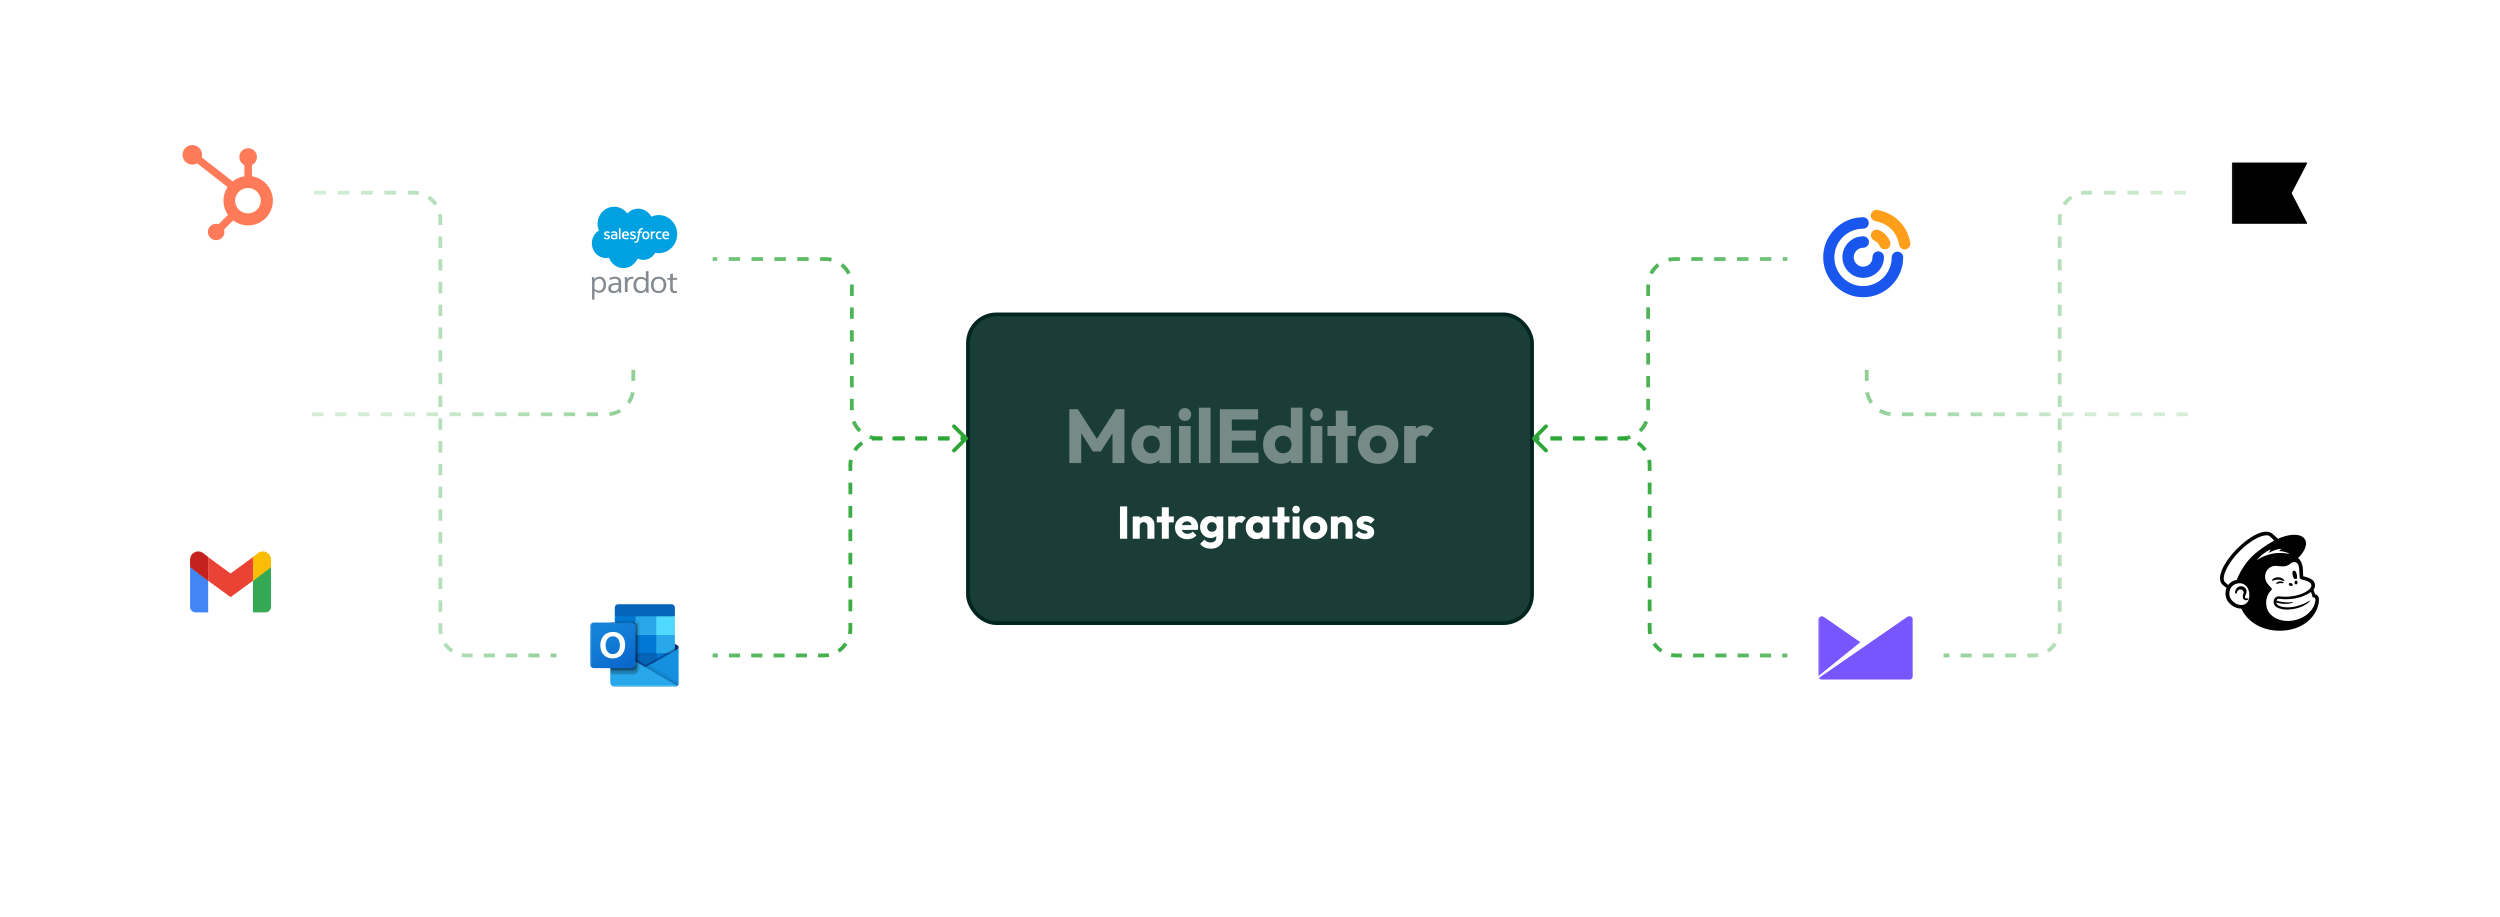 <svg width="1312" height="481" viewBox="0 0 1312 481" fill="none" xmlns="http://www.w3.org/2000/svg">
<rect x="508" y="165" width="296" height="162" rx="15" fill="#1B3D38" stroke="#012620" stroke-width="2"/>
<path opacity="0.4" d="M561.189 243V214.76H565.669L576.789 232.08H574.509L585.589 214.76H590.109V243H583.829V225.36L584.949 225.64L577.709 236.92H573.549L566.349 225.64L567.429 225.36V243H561.189ZM603.085 243.4C601.298 243.4 599.698 242.96 598.285 242.08C596.898 241.2 595.791 240 594.965 238.48C594.165 236.96 593.765 235.227 593.765 233.28C593.765 231.333 594.165 229.6 594.965 228.08C595.791 226.56 596.898 225.36 598.285 224.48C599.698 223.6 601.298 223.16 603.085 223.16C604.391 223.16 605.565 223.413 606.605 223.92C607.671 224.427 608.538 225.133 609.205 226.04C609.871 226.92 610.245 227.933 610.325 229.08V237.48C610.245 238.627 609.871 239.653 609.205 240.56C608.565 241.44 607.711 242.133 606.645 242.64C605.578 243.147 604.391 243.4 603.085 243.4ZM604.325 237.88C605.631 237.88 606.685 237.453 607.485 236.6C608.285 235.72 608.685 234.613 608.685 233.28C608.685 232.373 608.498 231.573 608.125 230.88C607.778 230.187 607.271 229.653 606.605 229.28C605.965 228.88 605.218 228.68 604.365 228.68C603.511 228.68 602.751 228.88 602.085 229.28C601.445 229.653 600.925 230.187 600.525 230.88C600.151 231.573 599.965 232.373 599.965 233.28C599.965 234.16 600.151 234.947 600.525 235.64C600.898 236.333 601.418 236.88 602.085 237.28C602.751 237.68 603.498 237.88 604.325 237.88ZM608.445 243V237.76L609.365 233.04L608.445 228.32V223.56H614.445V243H608.445ZM618.754 243V223.56H624.874V243H618.754ZM621.834 220.88C620.874 220.88 620.074 220.56 619.434 219.92C618.82 219.253 618.514 218.453 618.514 217.52C618.514 216.56 618.82 215.76 619.434 215.12C620.074 214.48 620.874 214.16 621.834 214.16C622.794 214.16 623.58 214.48 624.194 215.12C624.807 215.76 625.114 216.56 625.114 217.52C625.114 218.453 624.807 219.253 624.194 219.92C623.58 220.56 622.794 220.88 621.834 220.88ZM629.183 243V213.96H635.303V243H629.183ZM640.173 243V214.76H646.453V243H640.173ZM644.973 243V237.56H660.453V243H644.973ZM644.973 231.2V225.96H659.053V231.2H644.973ZM644.973 220.16V214.76H660.253V220.16H644.973ZM672.346 243.4C670.506 243.4 668.866 242.96 667.426 242.08C666.013 241.2 664.893 240 664.066 238.48C663.266 236.96 662.866 235.227 662.866 233.28C662.866 231.333 663.266 229.6 664.066 228.08C664.893 226.56 666.013 225.36 667.426 224.48C668.866 223.6 670.506 223.16 672.346 223.16C673.68 223.16 674.88 223.413 675.946 223.92C677.04 224.427 677.933 225.133 678.626 226.04C679.346 226.92 679.746 227.933 679.826 229.08V237.28C679.746 238.427 679.36 239.467 678.666 240.4C677.973 241.307 677.08 242.04 675.986 242.6C674.893 243.133 673.68 243.4 672.346 243.4ZM673.426 237.88C674.306 237.88 675.066 237.693 675.706 237.32C676.346 236.92 676.853 236.373 677.226 235.68C677.6 234.987 677.786 234.187 677.786 233.28C677.786 232.373 677.6 231.587 677.226 230.92C676.88 230.227 676.373 229.68 675.706 229.28C675.066 228.88 674.32 228.68 673.466 228.68C672.613 228.68 671.853 228.88 671.186 229.28C670.546 229.68 670.026 230.227 669.626 230.92C669.253 231.613 669.066 232.4 669.066 233.28C669.066 234.16 669.253 234.947 669.626 235.64C670 236.333 670.52 236.88 671.186 237.28C671.853 237.68 672.6 237.88 673.426 237.88ZM683.546 243H677.546V237.76L678.466 233.04L677.426 228.32V213.96H683.546V243ZM687.855 243V223.56H693.975V243H687.855ZM690.935 220.88C689.975 220.88 689.175 220.56 688.535 219.92C687.922 219.253 687.615 218.453 687.615 217.52C687.615 216.56 687.922 215.76 688.535 215.12C689.175 214.48 689.975 214.16 690.935 214.16C691.895 214.16 692.682 214.48 693.295 215.12C693.909 215.76 694.215 216.56 694.215 217.52C694.215 218.453 693.909 219.253 693.295 219.92C692.682 220.56 691.895 220.88 690.935 220.88ZM701.045 243V215.52H707.165V243H701.045ZM696.645 228.76V223.56H711.565V228.76H696.645ZM723.231 243.44C721.231 243.44 719.418 243 717.791 242.12C716.191 241.213 714.924 239.987 713.991 238.44C713.058 236.893 712.591 235.16 712.591 233.24C712.591 231.32 713.058 229.6 713.991 228.08C714.924 226.56 716.191 225.36 717.791 224.48C719.391 223.573 721.204 223.12 723.231 223.12C725.258 223.12 727.071 223.56 728.671 224.44C730.271 225.32 731.538 226.533 732.471 228.08C733.404 229.6 733.871 231.32 733.871 233.24C733.871 235.16 733.404 236.893 732.471 238.44C731.538 239.987 730.271 241.213 728.671 242.12C727.071 243 725.258 243.44 723.231 243.44ZM723.231 237.88C724.111 237.88 724.884 237.693 725.551 237.32C726.218 236.92 726.724 236.373 727.071 235.68C727.444 234.96 727.631 234.147 727.631 233.24C727.631 232.333 727.444 231.547 727.071 230.88C726.698 230.187 726.178 229.653 725.511 229.28C724.871 228.88 724.111 228.68 723.231 228.68C722.378 228.68 721.618 228.88 720.951 229.28C720.284 229.653 719.764 230.187 719.391 230.88C719.018 231.573 718.831 232.373 718.831 233.28C718.831 234.16 719.018 234.96 719.391 235.68C719.764 236.373 720.284 236.92 720.951 237.32C721.618 237.693 722.378 237.88 723.231 237.88ZM736.918 243V223.56H743.038V243H736.918ZM743.038 232.32L740.478 230.32C740.984 228.053 741.838 226.293 743.038 225.04C744.238 223.787 745.904 223.16 748.038 223.16C748.971 223.16 749.784 223.307 750.478 223.6C751.198 223.867 751.824 224.293 752.358 224.88L748.718 229.48C748.451 229.187 748.118 228.96 747.718 228.8C747.318 228.64 746.864 228.56 746.358 228.56C745.344 228.56 744.531 228.88 743.918 229.52C743.331 230.133 743.038 231.067 743.038 232.32Z" fill="white"/>
<path d="M587.769 282.714V265.77H591.537V282.714H587.769ZM602.168 282.714V276.066C602.168 275.458 601.976 274.97 601.592 274.602C601.224 274.218 600.752 274.026 600.176 274.026C599.776 274.026 599.424 274.114 599.12 274.29C598.816 274.45 598.576 274.69 598.4 275.01C598.224 275.314 598.136 275.666 598.136 276.066L596.72 275.37C596.72 274.458 596.92 273.658 597.32 272.97C597.72 272.282 598.272 271.754 598.976 271.386C599.696 271.002 600.504 270.81 601.4 270.81C602.264 270.81 603.024 271.018 603.68 271.434C604.352 271.834 604.88 272.37 605.264 273.042C605.648 273.714 605.84 274.45 605.84 275.25V282.714H602.168ZM594.464 282.714V271.05H598.136V282.714H594.464ZM609.714 282.714V266.226H613.386V282.714H609.714ZM607.074 274.17V271.05H616.026V274.17H607.074ZM623.169 282.978C621.905 282.978 620.777 282.722 619.785 282.21C618.809 281.682 618.041 280.954 617.481 280.026C616.921 279.098 616.641 278.05 616.641 276.882C616.641 275.714 616.913 274.674 617.457 273.762C618.017 272.834 618.769 272.106 619.713 271.578C620.657 271.05 621.721 270.786 622.905 270.786C624.057 270.786 625.073 271.034 625.953 271.53C626.833 272.026 627.521 272.714 628.017 273.594C628.529 274.474 628.785 275.482 628.785 276.618C628.785 276.826 628.769 277.05 628.737 277.29C628.721 277.514 628.681 277.778 628.617 278.082L618.561 278.106V275.586L627.057 275.562L625.473 276.618C625.457 275.946 625.353 275.394 625.161 274.962C624.969 274.514 624.681 274.178 624.297 273.954C623.929 273.714 623.473 273.594 622.929 273.594C622.353 273.594 621.849 273.73 621.417 274.002C621.001 274.258 620.673 274.626 620.433 275.106C620.209 275.586 620.097 276.17 620.097 276.858C620.097 277.546 620.217 278.138 620.457 278.634C620.713 279.114 621.065 279.49 621.513 279.762C621.977 280.018 622.521 280.146 623.145 280.146C623.721 280.146 624.241 280.05 624.705 279.858C625.169 279.65 625.577 279.346 625.929 278.946L627.945 280.962C627.369 281.634 626.673 282.138 625.857 282.474C625.041 282.81 624.145 282.978 623.169 282.978ZM635.502 287.946C634.222 287.946 633.094 287.722 632.118 287.274C631.158 286.842 630.398 286.226 629.838 285.426L632.094 283.17C632.51 283.666 632.974 284.042 633.486 284.298C634.014 284.554 634.646 284.682 635.382 284.682C636.294 284.682 637.006 284.458 637.518 284.01C638.046 283.562 638.31 282.93 638.31 282.114V279.138L638.934 276.594L638.382 274.05V271.05H641.982V282.018C641.982 283.218 641.702 284.258 641.142 285.138C640.582 286.018 639.814 286.706 638.838 287.202C637.862 287.698 636.75 287.946 635.502 287.946ZM635.334 282.354C634.262 282.354 633.31 282.098 632.478 281.586C631.646 281.074 630.99 280.378 630.51 279.498C630.03 278.618 629.79 277.642 629.79 276.57C629.79 275.482 630.03 274.506 630.51 273.642C630.99 272.762 631.646 272.074 632.478 271.578C633.31 271.066 634.262 270.81 635.334 270.81C636.134 270.81 636.846 270.962 637.47 271.266C638.11 271.554 638.622 271.97 639.006 272.514C639.406 273.042 639.63 273.658 639.678 274.362V278.802C639.63 279.49 639.406 280.106 639.006 280.65C638.622 281.178 638.11 281.594 637.47 281.898C636.83 282.202 636.118 282.354 635.334 282.354ZM636.03 279.09C636.542 279.09 636.982 278.978 637.35 278.754C637.734 278.53 638.022 278.234 638.214 277.866C638.422 277.482 638.526 277.05 638.526 276.57C638.526 276.09 638.422 275.658 638.214 275.274C638.022 274.89 637.734 274.586 637.35 274.362C636.982 274.138 636.542 274.026 636.03 274.026C635.534 274.026 635.094 274.138 634.71 274.362C634.326 274.586 634.03 274.89 633.822 275.274C633.614 275.658 633.51 276.09 633.51 276.57C633.51 277.018 633.614 277.442 633.822 277.842C634.03 278.226 634.318 278.53 634.686 278.754C635.07 278.978 635.518 279.09 636.03 279.09ZM644.573 282.714V271.05H648.245V282.714H644.573ZM648.245 276.306L646.709 275.106C647.013 273.746 647.525 272.69 648.245 271.938C648.965 271.186 649.965 270.81 651.245 270.81C651.805 270.81 652.293 270.898 652.709 271.074C653.141 271.234 653.517 271.49 653.837 271.842L651.653 274.602C651.493 274.426 651.293 274.29 651.053 274.194C650.813 274.098 650.541 274.05 650.237 274.05C649.629 274.05 649.141 274.242 648.773 274.626C648.421 274.994 648.245 275.554 648.245 276.306ZM659.359 282.954C658.287 282.954 657.327 282.69 656.479 282.162C655.647 281.634 654.983 280.914 654.487 280.002C654.007 279.09 653.767 278.05 653.767 276.882C653.767 275.714 654.007 274.674 654.487 273.762C654.983 272.85 655.647 272.13 656.479 271.602C657.327 271.074 658.287 270.81 659.359 270.81C660.143 270.81 660.847 270.962 661.471 271.266C662.111 271.57 662.631 271.994 663.031 272.538C663.431 273.066 663.655 273.674 663.703 274.362V279.402C663.655 280.09 663.431 280.706 663.031 281.25C662.647 281.778 662.135 282.194 661.495 282.498C660.855 282.802 660.143 282.954 659.359 282.954ZM660.103 279.642C660.887 279.642 661.519 279.386 661.999 278.874C662.479 278.346 662.719 277.682 662.719 276.882C662.719 276.338 662.607 275.858 662.383 275.442C662.175 275.026 661.871 274.706 661.471 274.482C661.087 274.242 660.639 274.122 660.127 274.122C659.615 274.122 659.159 274.242 658.759 274.482C658.375 274.706 658.063 275.026 657.823 275.442C657.599 275.858 657.487 276.338 657.487 276.882C657.487 277.41 657.599 277.882 657.823 278.298C658.047 278.714 658.359 279.042 658.759 279.282C659.159 279.522 659.607 279.642 660.103 279.642ZM662.575 282.714V279.57L663.127 276.738L662.575 273.906V271.05H666.175V282.714H662.575ZM670.417 282.714V266.226H674.089V282.714H670.417ZM667.777 274.17V271.05H676.729V274.17H667.777ZM678.347 282.714V271.05H682.019V282.714H678.347ZM680.195 269.442C679.619 269.442 679.139 269.25 678.755 268.866C678.387 268.466 678.203 267.986 678.203 267.426C678.203 266.85 678.387 266.37 678.755 265.986C679.139 265.602 679.619 265.41 680.195 265.41C680.771 265.41 681.243 265.602 681.611 265.986C681.979 266.37 682.163 266.85 682.163 267.426C682.163 267.986 681.979 268.466 681.611 268.866C681.243 269.25 680.771 269.442 680.195 269.442ZM690.221 282.978C689.021 282.978 687.933 282.714 686.957 282.186C685.997 281.642 685.237 280.906 684.677 279.978C684.117 279.05 683.837 278.01 683.837 276.858C683.837 275.706 684.117 274.674 684.677 273.762C685.237 272.85 685.997 272.13 686.957 271.602C687.917 271.058 689.005 270.786 690.221 270.786C691.437 270.786 692.525 271.05 693.485 271.578C694.445 272.106 695.205 272.834 695.765 273.762C696.325 274.674 696.605 275.706 696.605 276.858C696.605 278.01 696.325 279.05 695.765 279.978C695.205 280.906 694.445 281.642 693.485 282.186C692.525 282.714 691.437 282.978 690.221 282.978ZM690.221 279.642C690.749 279.642 691.213 279.53 691.613 279.306C692.013 279.066 692.317 278.738 692.525 278.322C692.749 277.89 692.861 277.402 692.861 276.858C692.861 276.314 692.749 275.842 692.525 275.442C692.301 275.026 691.989 274.706 691.589 274.482C691.205 274.242 690.749 274.122 690.221 274.122C689.709 274.122 689.253 274.242 688.853 274.482C688.453 274.706 688.141 275.026 687.917 275.442C687.693 275.858 687.581 276.338 687.581 276.882C687.581 277.41 687.693 277.89 687.917 278.322C688.141 278.738 688.453 279.066 688.853 279.306C689.253 279.53 689.709 279.642 690.221 279.642ZM706.137 282.714V276.066C706.137 275.458 705.945 274.97 705.561 274.602C705.193 274.218 704.721 274.026 704.145 274.026C703.745 274.026 703.393 274.114 703.089 274.29C702.785 274.45 702.545 274.69 702.369 275.01C702.193 275.314 702.105 275.666 702.105 276.066L700.689 275.37C700.689 274.458 700.889 273.658 701.289 272.97C701.689 272.282 702.241 271.754 702.945 271.386C703.665 271.002 704.473 270.81 705.369 270.81C706.233 270.81 706.993 271.018 707.649 271.434C708.321 271.834 708.849 272.37 709.233 273.042C709.617 273.714 709.809 274.45 709.809 275.25V282.714H706.137ZM698.433 282.714V271.05H702.105V282.714H698.433ZM716.415 283.002C715.727 283.002 715.047 282.914 714.375 282.738C713.719 282.562 713.103 282.314 712.527 281.994C711.967 281.658 711.487 281.274 711.087 280.842L713.175 278.73C713.559 279.146 714.015 279.474 714.543 279.714C715.071 279.938 715.647 280.05 716.271 280.05C716.703 280.05 717.031 279.986 717.255 279.858C717.495 279.73 717.615 279.554 717.615 279.33C717.615 279.042 717.471 278.826 717.183 278.682C716.911 278.522 716.559 278.386 716.127 278.274C715.695 278.146 715.239 278.01 714.759 277.866C714.279 277.722 713.823 277.522 713.391 277.266C712.959 277.01 712.607 276.658 712.335 276.21C712.063 275.746 711.927 275.162 711.927 274.458C711.927 273.706 712.119 273.058 712.503 272.514C712.887 271.954 713.431 271.514 714.135 271.194C714.839 270.874 715.663 270.714 716.607 270.714C717.599 270.714 718.511 270.89 719.343 271.242C720.191 271.578 720.879 272.082 721.407 272.754L719.319 274.866C718.951 274.434 718.535 274.13 718.071 273.954C717.623 273.778 717.183 273.69 716.751 273.69C716.335 273.69 716.023 273.754 715.815 273.882C715.607 273.994 715.503 274.162 715.503 274.386C715.503 274.626 715.639 274.818 715.911 274.962C716.183 275.106 716.535 275.234 716.967 275.346C717.399 275.458 717.855 275.594 718.335 275.754C718.815 275.914 719.271 276.13 719.703 276.402C720.135 276.674 720.487 277.042 720.759 277.506C721.031 277.954 721.167 278.546 721.167 279.282C721.167 280.418 720.735 281.322 719.871 281.994C719.023 282.666 717.871 283.002 716.415 283.002Z" fill="white"/>
<path d="M507.706 230.784C508.096 230.394 508.096 229.761 507.706 229.37L501.342 223.006C500.951 222.616 500.318 222.616 499.928 223.006C499.537 223.397 499.537 224.03 499.928 224.42L505.585 230.077L499.928 235.734C499.537 236.124 499.537 236.758 499.928 237.148C500.318 237.539 500.951 237.539 501.342 237.148L507.706 230.784ZM118.762 102.135H121.835V100.135H118.762V102.135ZM127.98 102.135H134.126V100.135H127.98V102.135ZM140.271 102.135H146.417V100.135H140.271V102.135ZM152.563 102.135H158.708V100.135H152.563V102.135ZM164.854 102.135H171V100.135H164.854V102.135ZM177.145 102.135H183.291V100.135H177.145V102.135ZM189.436 102.135H195.582V100.135H189.436V102.135ZM201.728 102.135H207.873V100.135H201.728V102.135ZM214.019 102.135H217.092V100.135H214.019V102.135ZM217.092 102.135C217.961 102.135 218.81 102.22 219.63 102.382L220.018 100.42C219.071 100.233 218.092 100.135 217.092 100.135V102.135ZM224.314 104.324C225.732 105.273 226.953 106.495 227.903 107.913L229.565 106.8C228.47 105.165 227.062 103.757 225.427 102.662L224.314 104.324ZM229.844 112.597C230.006 113.417 230.092 114.265 230.092 115.135H232.092C232.092 114.134 231.994 113.156 231.806 112.209L229.844 112.597ZM230.092 115.135V118.119H232.092V115.135H230.092ZM230.092 124.087V130.055H232.092V124.087H230.092ZM230.092 136.024V141.992H232.092V136.024H230.092ZM230.092 147.96V153.928H232.092V147.96H230.092ZM230.092 159.896V165.864H232.092V159.896H230.092ZM230.092 171.833V177.801H232.092V171.833H230.092ZM230.092 183.769V189.737H232.092V183.769H230.092ZM230.092 195.705V201.673H232.092V195.705H230.092ZM230.092 207.642V213.61H232.092V207.642H230.092ZM230.092 219.578V225.546H232.092V219.578H230.092ZM230.092 231.514V237.482H232.092V231.514H230.092ZM230.092 243.451V249.419H232.092V243.451H230.092ZM230.092 255.387V261.355H232.092V255.387H230.092ZM230.092 267.323V273.292H232.092V267.323H230.092ZM230.092 279.26V285.228H232.092V279.26H230.092ZM230.092 291.196V297.164H232.092V291.196H230.092ZM230.092 303.132V309.101H232.092V303.132H230.092ZM230.092 315.069V321.037H232.092V315.069H230.092ZM230.092 327.005V329.989H232.092V327.005H230.092ZM230.092 329.989C230.092 330.99 230.19 331.968 230.377 332.916L232.339 332.527C232.177 331.707 232.092 330.859 232.092 329.989H230.092ZM232.619 338.324C233.714 339.959 235.121 341.367 236.757 342.462L237.869 340.8C236.451 339.851 235.23 338.63 234.281 337.211L232.619 338.324ZM242.165 344.704C243.113 344.891 244.091 344.989 245.092 344.989V342.989C244.222 342.989 243.374 342.904 242.553 342.742L242.165 344.704ZM245.092 344.989H248.016V342.989H245.092V344.989ZM253.865 344.989H259.714V342.989H253.865V344.989ZM265.563 344.989H271.412V342.989H265.563V344.989ZM277.261 344.989H283.11V342.989H277.261V344.989ZM288.959 344.989H294.808V342.989H288.959V344.989ZM300.657 344.989H306.506V342.989H300.657V344.989ZM312.355 344.989H318.204V342.989H312.355V344.989ZM324.053 344.989H329.902V342.989H324.053V344.989ZM335.751 344.989H341.6V342.989H335.751V344.989ZM347.449 344.989H353.298V342.989H347.449V344.989ZM359.147 344.989H364.996V342.989H359.147V344.989ZM370.845 344.989H376.694V342.989H370.845V344.989ZM382.543 344.989H388.392V342.989H382.543V344.989ZM394.241 344.989H400.09V342.989H394.241V344.989ZM405.939 344.989H411.788V342.989H405.939V344.989ZM417.637 344.989H423.486V342.989H417.637V344.989ZM429.335 344.989H432.259V342.989H429.335V344.989ZM432.259 344.989C433.259 344.989 434.238 344.891 435.185 344.704L434.797 342.742C433.977 342.904 433.128 342.989 432.259 342.989V344.989ZM440.594 342.462C442.229 341.367 443.637 339.959 444.732 338.324L443.07 337.211C442.121 338.63 440.899 339.851 439.481 340.8L440.594 342.462ZM446.973 332.916C447.161 331.968 447.259 330.99 447.259 329.989H445.259C445.259 330.859 445.174 331.707 445.012 332.527L446.973 332.916ZM447.259 329.989V326.921H445.259V329.989H447.259ZM447.259 320.784V314.648H445.259V320.784H447.259ZM447.259 308.511V302.375H445.259V308.511H447.259ZM447.259 296.238V290.101H445.259V296.238H447.259ZM447.259 283.965V277.828H445.259V283.965H447.259ZM447.259 271.692V265.555H445.259V271.692H447.259ZM447.259 259.419V253.282H445.259V259.419H447.259ZM447.259 247.145V244.077H445.259V247.145H447.259ZM447.259 244.077C447.259 243.208 447.344 242.359 447.506 241.539L445.544 241.151C445.357 242.098 445.259 243.077 445.259 244.077H447.259ZM449.448 236.855C450.397 235.437 451.619 234.216 453.037 233.266L451.924 231.604C450.289 232.699 448.881 234.107 447.786 235.742L449.448 236.855ZM457.721 231.325C458.541 231.162 459.389 231.077 460.259 231.077V229.077C459.258 229.077 458.28 229.175 457.333 229.363L457.721 231.325ZM460.259 231.077H463.18V229.077H460.259V231.077ZM469.023 231.077H474.865V229.077H469.023V231.077ZM480.708 231.077H486.55V229.077H480.708V231.077ZM492.393 231.077H498.235V229.077H492.393V231.077ZM504.078 231.077H506.999V229.077H504.078V231.077Z" fill="url(#paint0_linear_981_2004)"/>
<path d="M163.848 217.42H318.343C326.075 217.42 332.343 211.152 332.343 203.42V149.941C332.343 142.209 338.611 135.941 346.343 135.941H433.046C440.778 135.941 447.046 142.209 447.046 149.941V216.077C447.046 223.809 453.314 230.077 461.046 230.077H506.999" stroke="url(#paint1_linear_981_2004)" stroke-width="2" stroke-dasharray="6 6"/>
<g filter="url(#filter0_d_981_2004)">
<rect x="80" y="60" width="82" height="82" rx="10" fill="white"/>
</g>
<path fill-rule="evenodd" clip-rule="evenodd" d="M130.229 111.983C128.89 112.002 127.577 111.628 126.454 110.908C125.332 110.188 124.452 109.155 123.926 107.939C123.4 106.724 123.253 105.381 123.502 104.083C123.751 102.784 124.386 101.588 125.326 100.647C126.265 99.705 127.467 99.061 128.778 98.797C130.09 98.532 131.451 98.659 132.689 99.16C133.927 99.662 134.987 100.516 135.732 101.614C136.477 102.712 136.875 104.004 136.874 105.326C136.873 107.075 136.176 108.753 134.933 109.999C133.689 111.244 132 111.957 130.229 111.983ZM132.216 92.5V86.574C133.003 86.204 133.666 85.621 134.131 84.894C134.595 84.166 134.841 83.323 134.84 82.463V82.327C134.84 81.131 134.363 79.983 133.512 79.131C132.661 78.28 131.505 77.794 130.294 77.779H130.159C128.948 77.794 127.792 78.28 126.941 79.131C126.09 79.982 125.612 81.13 125.613 82.326V82.463C125.611 83.323 125.857 84.166 126.322 84.894C126.787 85.622 127.451 86.204 128.238 86.574V92.5C125.984 92.846 123.865 93.78 122.099 95.205L105.873 82.562C105.987 82.143 106.049 81.711 106.057 81.277C106.064 80.606 105.937 79.94 105.682 79.318C105.428 78.695 105.052 78.129 104.576 77.65C104.1 77.171 103.533 76.789 102.908 76.527C102.282 76.264 101.61 76.126 100.931 76.121C99.561 76.129 98.25 76.675 97.288 77.638C96.325 78.601 95.789 79.902 95.797 81.255C95.786 82.608 96.319 83.909 97.279 84.874C98.24 85.839 99.549 86.388 100.919 86.4C101.809 86.395 102.682 86.157 103.448 85.71L119.416 98.16C117.979 100.34 117.23 102.893 117.265 105.495C117.3 108.096 118.117 110.629 119.612 112.77L114.759 117.639C114.37 117.514 113.963 117.447 113.554 117.442C112.633 117.416 111.728 117.679 110.968 118.193C110.209 118.708 109.634 119.448 109.328 120.305C109.022 121.163 108.999 122.095 109.264 122.966C109.528 123.837 110.066 124.603 110.8 125.153C111.534 125.703 112.425 126.008 113.346 126.025C114.267 126.042 115.17 125.77 115.924 125.248C116.678 124.726 117.245 123.98 117.542 123.119C117.84 122.259 117.852 121.327 117.579 120.458L122.382 115.647C124.629 117.369 127.393 118.302 130.237 118.299C137.397 118.299 143.202 112.483 143.202 105.311C143.214 102.234 142.114 99.253 140.101 96.905C138.087 94.557 135.291 92.995 132.216 92.5Z" fill="#FF7A59"/>
<g filter="url(#filter1_d_981_2004)">
<rect x="80" y="264" width="82" height="82" rx="10" fill="white"/>
</g>
<g clip-path="url(#clip0_981_2004)">
<mask id="mask0_981_2004" style="mask-type:luminance" maskUnits="userSpaceOnUse" x="96" y="280" width="50" height="51">
<path d="M146 280.312H96V330.312H146V280.312Z" fill="white"/>
</mask>
<g mask="url(#mask0_981_2004)">
<path d="M102.604 321.375H109.254V304.722L99.754 297.375V318.436C99.754 320.062 101.032 321.375 102.604 321.375Z" fill="#4285F4"/>
<path d="M132.75 321.375H139.4C140.977 321.375 142.25 320.057 142.25 318.436V297.375L132.75 304.722" fill="#34A853"/>
<path d="M132.75 292.288V304.875L142.25 297.613V293.74C142.25 290.148 138.227 288.1 135.41 290.254" fill="#FBBC04"/>
<path d="M109.254 304.786V292.377L121.004 300.967L132.754 292.377V304.786L121.004 313.376" fill="#EA4335"/>
<path d="M99.754 293.74V297.613L109.254 304.875V292.288L106.594 290.254C103.772 288.1 99.754 290.148 99.754 293.74Z" fill="#C5221F"/>
</g>
</g>
<g filter="url(#filter2_d_981_2004)">
<rect x="292" y="299" width="82" height="82" rx="10" fill="white"/>
</g>
<mask id="mask1_981_2004" style="mask-type:luminance" maskUnits="userSpaceOnUse" x="309" y="316" width="48" height="45">
<path d="M356.369 316.924H309.598V360.448H356.369V316.924Z" fill="white"/>
</mask>
<g mask="url(#mask1_981_2004)">
<path d="M356.369 339.776C356.372 339.41 356.183 339.069 355.871 338.878H355.866L355.846 338.867L339.639 329.27C339.569 329.223 339.497 329.18 339.422 329.141C338.796 328.818 338.053 328.818 337.427 329.141C337.352 329.18 337.279 329.223 337.209 329.27L321.003 338.867L320.983 338.878C320.488 339.186 320.336 339.838 320.644 340.333C320.735 340.479 320.86 340.601 321.008 340.688L337.215 350.285C337.285 350.331 337.358 350.375 337.432 350.414C338.058 350.737 338.802 350.737 339.427 350.414C339.502 350.375 339.575 350.331 339.645 350.285L355.852 340.688C356.176 340.499 356.373 340.151 356.369 339.776Z" fill="#0A2767"/>
<path d="M322.894 333.366H333.53V343.119H322.894V333.366ZM354.197 323.453V318.991C354.222 317.876 353.34 316.951 352.225 316.924H324.625C323.51 316.951 322.627 317.876 322.653 318.991V323.453L338.969 327.805L354.197 323.453Z" fill="#0364B8"/>
<path d="M322.652 323.453H333.529V333.246H322.652V323.453Z" fill="#0078D4"/>
<path d="M344.401 323.453H333.523V333.246L344.401 343.039H354.19V333.246L344.401 323.453Z" fill="#28A8EA"/>
<path d="M333.523 333.246H344.401V343.039H333.523V333.246Z" fill="#0078D4"/>
<path d="M333.523 343.037H344.401V352.83H333.523V343.037Z" fill="#0364B8"/>
<path d="M322.891 343.117H333.526V351.983H322.891V343.117Z" fill="#14447D"/>
<path d="M344.406 343.037H354.196V352.83H344.406V343.037Z" fill="#0078D4"/>
<path d="M355.873 340.627L355.852 340.638L339.645 349.757C339.575 349.8 339.503 349.841 339.428 349.878C339.152 350.01 338.854 350.084 338.549 350.096L337.664 349.578C337.589 349.541 337.516 349.499 337.446 349.453L321.022 340.076H321.014L320.477 339.776V358.234C320.485 359.465 321.489 360.457 322.72 360.449H354.162C354.18 360.449 354.197 360.441 354.216 360.441C354.476 360.424 354.733 360.37 354.978 360.282C355.084 360.237 355.186 360.184 355.283 360.123C355.356 360.082 355.481 359.991 355.481 359.991C356.038 359.579 356.368 358.927 356.371 358.234V339.776C356.371 340.129 356.18 340.454 355.873 340.627Z" fill="url(#paint2_linear_981_2004)"/>
<path opacity="0.5" d="M355.503 339.701V340.833L338.556 352.505L321.011 340.082C321.011 340.076 321.006 340.071 321 340.071L319.391 339.102V338.286L320.054 338.276L321.457 339.081L321.49 339.092L321.61 339.168C321.61 339.168 338.099 348.58 338.143 348.601L338.774 348.971C338.828 348.95 338.882 348.928 338.948 348.906C338.98 348.884 355.318 339.69 355.318 339.69L355.503 339.701Z" fill="#0A2767"/>
<path d="M355.873 340.627L355.852 340.639L339.645 349.758C339.575 349.801 339.503 349.842 339.428 349.88C338.798 350.187 338.062 350.187 337.433 349.88C337.358 349.843 337.286 349.802 337.215 349.758L321.008 340.639L320.989 340.627C320.676 340.458 320.48 340.132 320.477 339.776V358.234C320.484 359.465 321.488 360.457 322.719 360.449H354.128C355.359 360.457 356.363 359.465 356.371 358.234V339.776C356.371 340.129 356.18 340.454 355.873 340.627Z" fill="#1490DF"/>
<path opacity="0.1" d="M339.878 349.621L339.635 349.757C339.565 349.802 339.492 349.843 339.417 349.88C339.15 350.011 338.86 350.088 338.562 350.107L344.729 357.401L355.485 359.994C355.78 359.771 356.014 359.478 356.167 359.142L339.878 349.621Z" fill="black"/>
<path opacity="0.05" d="M340.976 349.002L339.635 349.756C339.565 349.801 339.492 349.842 339.417 349.879C339.15 350.01 338.86 350.087 338.562 350.105L341.451 358.074L355.488 359.99C356.041 359.574 356.367 358.923 356.367 358.231V357.993L340.976 349.002Z" fill="black"/>
<path d="M322.75 360.449H354.125C354.608 360.452 355.079 360.299 355.468 360.014L337.662 349.58C337.588 349.543 337.515 349.501 337.445 349.455L321.02 340.078H321.013L320.477 339.776V358.171C320.475 359.428 321.493 360.448 322.75 360.449Z" fill="#28A8EA"/>
<path opacity="0.1" d="M335.705 327.624V350.832C335.703 351.646 335.208 352.378 334.454 352.682C334.22 352.783 333.968 352.835 333.714 352.835H320.477V326.717H322.652V325.629H333.714C334.813 325.633 335.702 326.524 335.705 327.624Z" fill="black"/>
<path opacity="0.2" d="M334.617 328.71V351.918C334.62 352.181 334.564 352.442 334.454 352.68C334.152 353.425 333.43 353.914 332.626 353.917H320.477V326.715H332.626C332.942 326.712 333.253 326.791 333.529 326.944C334.196 327.28 334.617 327.963 334.617 328.71Z" fill="black"/>
<path opacity="0.2" d="M334.617 328.71V349.742C334.612 350.841 333.725 351.732 332.626 351.741H320.477V326.715H332.626C332.942 326.712 333.253 326.791 333.529 326.944C334.196 327.28 334.617 327.963 334.617 328.71Z" fill="black"/>
<path opacity="0.2" d="M333.529 328.709V349.742C333.528 350.843 332.639 351.736 331.539 351.741H320.477V326.715H331.539C332.638 326.716 333.53 327.608 333.529 328.708V328.709Z" fill="black"/>
<path d="M311.591 326.715H331.534C332.635 326.715 333.527 327.608 333.527 328.709V348.658C333.527 349.76 332.635 350.653 331.534 350.653H311.591C310.49 350.653 309.598 349.76 309.598 348.658V328.709C309.598 327.608 310.49 326.715 311.591 326.715Z" fill="url(#paint3_linear_981_2004)"/>
<path d="M315.825 335.082C316.317 334.034 317.11 333.158 318.103 332.565C319.203 331.935 320.455 331.621 321.722 331.657C322.896 331.632 324.055 331.93 325.071 332.518C326.027 333.088 326.796 333.923 327.287 334.923C327.821 336.024 328.087 337.235 328.063 338.459C328.089 339.738 327.815 341.005 327.264 342.158C326.762 343.193 325.968 344.058 324.98 344.647C323.924 345.253 322.722 345.559 321.505 345.53C320.306 345.559 319.122 345.258 318.082 344.66C317.118 344.089 316.339 343.253 315.837 342.251C315.3 341.166 315.031 339.968 315.052 338.757C315.03 337.489 315.294 336.233 315.825 335.082ZM318.253 340.99C318.515 341.652 318.959 342.226 319.535 342.646C320.12 343.055 320.822 343.267 321.536 343.249C322.297 343.279 323.046 343.06 323.672 342.626C324.24 342.208 324.673 341.632 324.916 340.97C325.189 340.231 325.324 339.448 325.314 338.66C325.322 337.865 325.195 337.074 324.939 336.321C324.713 335.641 324.295 335.041 323.734 334.595C323.124 334.141 322.376 333.91 321.616 333.942C320.887 333.923 320.169 334.136 319.568 334.551C318.983 334.972 318.531 335.551 318.263 336.221C317.669 337.755 317.666 339.455 318.254 340.992L318.253 340.99Z" fill="white"/>
<path d="M344.406 323.453H354.196V333.246H344.406V323.453Z" fill="#50D9FF"/>
</g>
<g filter="url(#filter3_d_981_2004)">
<rect x="292" y="92" width="82" height="82" rx="10" fill="white"/>
</g>
<path fill-rule="evenodd" clip-rule="evenodd" d="M329.237 112.012C330.681 110.467 332.694 109.507 334.918 109.507C337.875 109.507 340.456 111.201 341.83 113.715C343.059 113.151 344.39 112.86 345.737 112.862C351.07 112.862 355.394 117.341 355.394 122.867C355.394 128.393 351.07 132.871 345.737 132.871C345.084 132.871 344.448 132.804 343.834 132.677C342.624 134.892 340.317 136.39 337.671 136.39C336.563 136.39 335.515 136.128 334.582 135.66C333.356 138.623 330.498 140.7 327.167 140.7C323.699 140.7 320.743 138.446 319.609 135.286C319.103 135.395 318.588 135.45 318.072 135.45C313.942 135.451 310.594 131.977 310.594 127.692C310.591 126.334 310.934 124.999 311.59 123.82C312.246 122.641 313.192 121.659 314.333 120.972C313.859 119.852 313.616 118.644 313.617 117.423C313.617 112.495 317.513 108.5 322.319 108.5C323.657 108.498 324.978 108.815 326.178 109.424C327.379 110.033 328.425 110.919 329.237 112.012Z" fill="#00A1E0"/>
<path fill-rule="evenodd" clip-rule="evenodd" d="M316.909 125.051L317.093 124.544C317.123 124.457 317.189 124.486 317.216 124.502C317.267 124.533 317.304 124.56 317.37 124.598C317.913 124.938 318.416 124.942 318.573 124.942C318.98 124.942 319.232 124.728 319.232 124.441V124.426C319.232 124.113 318.843 123.995 318.394 123.858L318.295 123.827C317.679 123.653 317.02 123.402 317.02 122.629V122.613C317.02 121.88 317.617 121.368 318.472 121.368L318.565 121.367C319.067 121.367 319.552 121.512 319.904 121.723C319.936 121.743 319.967 121.779 319.949 121.828L319.76 122.334C319.726 122.421 319.635 122.364 319.635 122.364C319.268 122.174 318.862 122.071 318.449 122.062C318.086 122.062 317.853 122.253 317.853 122.511V122.527C317.853 122.829 318.252 122.958 318.716 123.107L318.795 123.132C319.409 123.325 320.065 123.591 320.065 124.324V124.339C320.065 125.131 319.484 125.623 318.55 125.623C318.092 125.623 317.653 125.553 317.189 125.309C317.101 125.258 317.014 125.215 316.928 125.153C316.92 125.141 316.881 125.125 316.909 125.051ZM330.585 125.051L330.769 124.544C330.796 124.462 330.875 124.492 330.892 124.502C330.942 124.534 330.98 124.56 331.046 124.598C331.59 124.938 332.092 124.942 332.25 124.942C332.655 124.942 332.908 124.728 332.908 124.441V124.426C332.908 124.113 332.52 123.995 332.071 123.858L331.971 123.827C331.354 123.653 330.695 123.402 330.695 122.629V122.613C330.695 121.88 331.293 121.368 332.148 121.368L332.241 121.367C332.743 121.367 333.229 121.512 333.581 121.723C333.612 121.743 333.643 121.779 333.625 121.828C333.608 121.873 333.453 122.287 333.436 122.334C333.402 122.421 333.312 122.364 333.312 122.364C332.945 122.174 332.539 122.071 332.125 122.062C331.762 122.062 331.529 122.253 331.529 122.511V122.527C331.529 122.829 331.928 122.958 332.392 123.107L332.471 123.132C333.086 123.325 333.741 123.591 333.741 124.324V124.339C333.741 125.131 333.16 125.623 332.226 125.623C331.767 125.623 331.328 125.553 330.865 125.309C330.777 125.258 330.69 125.215 330.604 125.153C330.595 125.141 330.556 125.125 330.585 125.051ZM340.701 122.668C340.777 122.923 340.815 123.203 340.815 123.498C340.815 123.794 340.777 124.073 340.701 124.328C340.631 124.573 340.51 124.802 340.347 124.999C340.184 125.191 339.979 125.344 339.747 125.446C339.508 125.555 339.227 125.609 338.911 125.609C338.596 125.609 338.314 125.555 338.076 125.446C337.845 125.344 337.64 125.191 337.476 124.999C337.313 124.802 337.193 124.573 337.122 124.328C337.044 124.058 337.005 123.779 337.007 123.498C337.007 123.202 337.046 122.923 337.122 122.668C337.199 122.412 337.318 122.186 337.476 121.997C337.639 121.804 337.845 121.65 338.076 121.546C338.314 121.435 338.595 121.38 338.911 121.38C339.228 121.38 339.509 121.435 339.747 121.546C339.985 121.656 340.188 121.807 340.347 121.997C340.505 122.186 340.625 122.412 340.701 122.668ZM339.922 123.498C339.922 123.051 339.838 122.699 339.672 122.452C339.507 122.207 339.258 122.089 338.911 122.089C338.565 122.089 338.318 122.207 338.155 122.452C337.993 122.699 337.91 123.051 337.91 123.498C337.91 123.945 337.993 124.3 338.157 124.548C338.318 124.796 338.565 124.916 338.911 124.916C339.258 124.916 339.507 124.796 339.672 124.548C339.837 124.3 339.922 123.945 339.922 123.498ZM347.105 124.796L347.296 125.32C347.321 125.384 347.265 125.412 347.265 125.412C346.969 125.526 346.56 125.607 346.161 125.607C345.484 125.607 344.966 125.414 344.621 125.033C344.277 124.653 344.101 124.136 344.101 123.495C344.101 123.199 344.145 122.918 344.23 122.664C344.314 122.407 344.441 122.181 344.609 121.993C344.782 121.799 344.997 121.645 345.237 121.541C345.486 121.431 345.779 121.376 346.105 121.376C346.326 121.376 346.522 121.39 346.691 121.414C346.87 121.442 347.11 121.506 347.211 121.545C347.23 121.552 347.281 121.576 347.26 121.636C347.186 121.842 347.136 121.976 347.068 122.164C347.038 122.244 346.977 122.217 346.977 122.217C346.72 122.137 346.474 122.101 346.153 122.101C345.767 122.101 345.477 122.228 345.288 122.477C345.097 122.728 344.99 123.058 344.988 123.495C344.987 123.975 345.108 124.331 345.323 124.551C345.538 124.771 345.838 124.882 346.215 124.882C346.368 124.882 346.513 124.872 346.643 124.852C346.771 124.832 346.892 124.792 347.005 124.748C347.005 124.748 347.079 124.721 347.105 124.796ZM351.095 122.522C351.264 123.112 351.176 123.621 351.173 123.649C351.166 123.716 351.097 123.717 351.097 123.717L348.457 123.715C348.474 124.112 348.57 124.393 348.764 124.584C348.955 124.771 349.258 124.891 349.667 124.892C350.294 124.893 350.562 124.768 350.751 124.699C350.751 124.699 350.824 124.673 350.851 124.744L351.023 125.223C351.058 125.304 351.03 125.332 351 125.348C350.835 125.439 350.434 125.607 349.671 125.609C349.301 125.611 348.979 125.559 348.713 125.456C348.461 125.364 348.234 125.215 348.049 125.021C347.873 124.83 347.742 124.603 347.666 124.356C347.585 124.085 347.545 123.804 347.547 123.521C347.547 123.225 347.586 122.944 347.663 122.686C347.74 122.427 347.86 122.199 348.02 122.007C348.186 121.811 348.393 121.654 348.628 121.548C348.87 121.435 349.17 121.38 349.5 121.38C349.782 121.38 350.04 121.44 350.255 121.532C350.42 121.602 350.586 121.729 350.757 121.91C350.864 122.025 351.028 122.275 351.095 122.522ZM348.47 123.069H350.352C350.333 122.829 350.286 122.614 350.177 122.452C350.012 122.207 349.784 122.072 349.438 122.072C349.091 122.072 348.845 122.207 348.682 122.452C348.575 122.614 348.507 122.82 348.47 123.069ZM329.954 122.522C330.123 123.112 330.036 123.621 330.033 123.649C330.026 123.716 329.956 123.717 329.956 123.717L327.316 123.715C327.333 124.112 327.429 124.393 327.624 124.584C327.814 124.771 328.117 124.891 328.527 124.892C329.153 124.893 329.422 124.768 329.611 124.699C329.611 124.699 329.683 124.673 329.71 124.744L329.882 125.223C329.917 125.304 329.889 125.332 329.861 125.348C329.694 125.439 329.293 125.607 328.531 125.609C328.16 125.611 327.838 125.559 327.573 125.456C327.321 125.364 327.093 125.215 326.909 125.021C326.733 124.83 326.602 124.603 326.526 124.356C326.444 124.085 326.404 123.804 326.406 123.521C326.406 123.225 326.445 122.944 326.522 122.686C326.594 122.438 326.715 122.207 326.88 122.007C327.045 121.811 327.253 121.654 327.487 121.548C327.73 121.435 328.03 121.38 328.359 121.38C328.619 121.379 328.876 121.431 329.115 121.532C329.28 121.602 329.447 121.729 329.616 121.91C329.724 122.025 329.888 122.275 329.954 122.522ZM327.328 123.069H329.212C329.192 122.829 329.145 122.614 329.037 122.452C328.872 122.207 328.643 122.072 328.297 122.072C327.95 122.072 327.704 122.207 327.542 122.452C327.434 122.614 327.367 122.82 327.328 123.069ZM322.673 122.944C322.673 122.944 322.881 122.962 323.109 122.995V122.884C323.109 122.535 323.035 122.371 322.891 122.261C322.744 122.149 322.524 122.092 322.239 122.092C322.239 122.092 321.596 122.084 321.088 122.357C321.065 122.371 321.046 122.379 321.046 122.379C321.046 122.379 320.982 122.401 320.959 122.336L320.772 121.839C320.743 121.768 320.796 121.735 320.796 121.735C321.033 121.551 321.609 121.44 321.609 121.44C321.843 121.4 322.079 121.378 322.317 121.376C322.844 121.376 323.252 121.497 323.529 121.737C323.807 121.979 323.948 122.368 323.948 122.892L323.95 125.284C323.95 125.284 323.955 125.353 323.889 125.369C323.889 125.369 323.792 125.396 323.705 125.416C323.617 125.436 323.299 125.5 323.039 125.544C322.774 125.588 322.506 125.61 322.237 125.61C321.981 125.61 321.746 125.586 321.539 125.539C321.346 125.499 321.163 125.421 321.001 125.308C320.854 125.203 320.736 125.062 320.658 124.899C320.576 124.735 320.536 124.534 320.536 124.302C320.536 124.074 320.584 123.872 320.677 123.699C320.771 123.527 320.899 123.382 321.061 123.268C321.227 123.151 321.414 123.066 321.611 123.014C321.817 122.96 322.035 122.932 322.261 122.932C322.427 122.932 322.566 122.936 322.673 122.944ZM321.623 124.782C321.621 124.781 321.859 124.967 322.397 124.934C322.774 124.912 323.109 124.84 323.109 124.84V123.651C323.109 123.651 322.771 123.596 322.392 123.591C321.855 123.585 321.626 123.78 321.627 123.78C321.469 123.891 321.392 124.057 321.392 124.286C321.392 124.432 321.418 124.547 321.471 124.627C321.505 124.68 321.519 124.699 321.623 124.782ZM343.964 121.596C343.939 121.668 343.811 122.026 343.765 122.145C343.748 122.19 343.72 122.222 343.669 122.216C343.669 122.216 343.517 122.181 343.379 122.181C343.284 122.181 343.148 122.193 343.025 122.231C342.902 122.268 342.791 122.335 342.699 122.425C342.603 122.517 342.525 122.647 342.468 122.81C342.41 122.974 342.38 123.234 342.38 123.496V125.444C342.38 125.454 342.378 125.465 342.374 125.474C342.37 125.484 342.364 125.493 342.357 125.5C342.35 125.508 342.341 125.513 342.331 125.517C342.321 125.521 342.311 125.523 342.3 125.523H341.608C341.597 125.524 341.587 125.522 341.577 125.518C341.567 125.514 341.558 125.508 341.55 125.501C341.543 125.493 341.537 125.485 341.532 125.475C341.528 125.465 341.526 125.455 341.526 125.445V121.543C341.526 121.499 341.558 121.464 341.603 121.464H342.279C342.323 121.464 342.355 121.499 342.355 121.543V121.862C342.456 121.728 342.638 121.61 342.801 121.537C342.966 121.462 343.15 121.408 343.482 121.428C343.655 121.438 343.879 121.485 343.925 121.502C343.934 121.506 343.942 121.511 343.948 121.518C343.955 121.524 343.961 121.532 343.964 121.541C343.968 121.55 343.97 121.559 343.97 121.569C343.97 121.578 343.968 121.587 343.964 121.596ZM337.454 119.789C337.473 119.796 337.523 119.82 337.503 119.879L337.3 120.429C337.283 120.47 337.272 120.495 337.186 120.469C337.072 120.434 336.954 120.415 336.834 120.415C336.729 120.415 336.635 120.428 336.551 120.456C336.467 120.482 336.392 120.529 336.33 120.591C336.248 120.669 336.185 120.765 336.145 120.87C336.048 121.147 336.01 121.441 336.005 121.46H336.849C336.92 121.46 336.943 121.493 336.936 121.544L336.837 122.088C336.821 122.167 336.749 122.164 336.749 122.164H335.879L335.285 125.498C335.234 125.797 335.156 126.091 335.053 126.377C334.96 126.618 334.864 126.794 334.709 126.963C334.577 127.113 334.41 127.229 334.222 127.299C334.039 127.366 333.817 127.4 333.574 127.4C333.459 127.4 333.334 127.397 333.187 127.363C333.105 127.344 333.025 127.321 332.946 127.293C332.913 127.281 332.887 127.24 332.906 127.188C332.924 127.136 333.08 126.712 333.101 126.657C333.128 126.589 333.197 126.615 333.197 126.615C333.243 126.635 333.276 126.648 333.339 126.66C333.402 126.672 333.487 126.683 333.551 126.683C333.666 126.683 333.77 126.669 333.862 126.639C333.971 126.604 334.036 126.54 334.103 126.455C334.172 126.366 334.229 126.245 334.287 126.083C334.346 125.918 334.399 125.701 334.445 125.438L335.037 122.165H334.454C334.384 122.165 334.36 122.132 334.368 122.08L334.466 121.536C334.481 121.457 334.555 121.46 334.555 121.46H335.154L335.186 121.283C335.276 120.758 335.453 120.359 335.716 120.097C335.981 119.833 336.357 119.7 336.834 119.7C336.971 119.7 337.091 119.709 337.193 119.727C337.293 119.746 337.37 119.763 337.454 119.789ZM325.662 125.444C325.662 125.488 325.631 125.523 325.586 125.523H324.886C324.841 125.523 324.811 125.488 324.811 125.445V119.862C324.811 119.819 324.842 119.783 324.886 119.783H325.586C325.631 119.783 325.662 119.819 325.662 119.862V125.444Z" fill="white"/>
<path fill-rule="evenodd" clip-rule="evenodd" d="M333.884 153.155C334.321 153.494 334.864 153.716 335.438 153.775H335.437C336.115 153.863 336.824 153.833 337.473 153.612C337.866 153.464 338.243 153.243 338.545 152.963C338.726 152.8 338.892 152.579 339.043 152.372C339.043 152.672 339.072 152.959 339.101 153.245L339.103 153.272C339.119 153.39 339.134 153.493 339.164 153.597H340.461C340.385 153.08 340.34 152.549 340.34 152.017V142.393C340.34 142.372 340.332 142.366 340.317 142.353C340.314 142.351 340.31 142.348 340.306 142.344C340.305 142.343 340.303 142.341 340.301 142.34C340.299 142.338 340.297 142.336 340.295 142.334H338.937V146.29C338.696 146.068 338.424 145.847 338.123 145.699C337.805 145.537 337.473 145.419 337.126 145.36C336.765 145.286 336.447 145.256 336.07 145.271C335.754 145.286 335.422 145.33 335.12 145.419C335.064 145.441 335.006 145.461 334.948 145.481C334.849 145.515 334.748 145.55 334.653 145.596C334.215 145.788 333.868 146.083 333.536 146.423C333.37 146.586 333.219 146.792 333.099 146.999C332.948 147.264 332.797 147.544 332.706 147.84C332.556 148.254 332.465 148.696 332.435 149.139C332.405 149.582 332.42 150.025 332.48 150.483C332.586 151.162 332.813 151.855 333.22 152.446C333.401 152.698 333.612 152.963 333.884 153.155ZM336.402 152.727C336.221 152.727 336.025 152.712 335.844 152.682L335.843 152.681C335.707 152.651 335.571 152.607 335.436 152.563C335.285 152.504 335.119 152.415 334.998 152.327C334.681 152.091 334.424 151.766 334.258 151.441C334.168 151.265 334.093 151.073 334.032 150.896C333.957 150.644 333.912 150.394 333.897 150.143C333.867 149.892 333.867 149.642 333.867 149.39C333.898 148.607 334.108 147.826 334.607 147.206C334.697 147.102 334.833 146.954 334.954 146.866C335.3 146.601 335.708 146.438 336.145 146.394C336.311 146.379 336.491 146.379 336.658 146.394C337.352 146.438 337.865 146.6 338.408 147.043C338.604 147.191 338.785 147.367 338.936 147.574C338.936 147.868 338.938 148.164 338.939 148.461C338.943 149.058 338.946 149.659 338.936 150.261C338.936 150.704 338.815 151.147 338.589 151.516C338.422 151.826 338.181 152.076 337.894 152.283C337.761 152.386 337.598 152.459 337.433 152.532L337.427 152.535C337.322 152.58 337.186 152.624 337.066 152.653C336.855 152.698 336.628 152.727 336.402 152.727ZM310.706 157.267H311.924H311.981V152.658C312.247 152.906 312.54 153.111 312.862 153.285C313.114 153.416 313.409 153.504 313.702 153.577C314.039 153.651 314.43 153.665 314.795 153.636C315.061 153.621 315.341 153.577 315.607 153.49C315.9 153.388 316.195 153.257 316.461 153.052C316.656 152.906 316.867 152.731 317.035 152.542C317.231 152.279 317.426 152.016 317.581 151.711C317.819 151.185 317.987 150.602 318.029 150.019C318.032 149.937 318.037 149.855 318.042 149.774C318.054 149.55 318.067 149.328 318.057 149.114C318.029 148.764 318 148.414 317.916 148.093C317.86 147.831 317.791 147.554 317.678 147.306C317.482 146.81 317.201 146.344 316.81 145.993C316.474 145.701 316.124 145.483 315.704 145.352C315.544 145.296 315.37 145.266 315.209 145.238L315.186 145.234C314.962 145.206 314.738 145.206 314.514 145.206C314.165 145.219 313.814 145.263 313.478 145.38C313.143 145.497 312.835 145.686 312.555 145.92C312.372 146.065 312.065 146.415 311.966 146.62C311.952 146.649 311.924 146.634 311.924 146.591C311.896 146.198 311.868 145.818 311.826 145.424H310.594C310.65 146.007 310.692 146.606 310.706 147.203V157.267ZM313.993 152.564L313.992 152.564C313.905 152.557 313.818 152.549 313.731 152.542V152.541L313.698 152.533C313.511 152.492 313.315 152.448 313.143 152.366C312.722 152.191 312.316 151.885 312.008 151.535C311.99 151.515 311.981 151.49 311.981 151.461V148.851C311.981 148.165 312.247 147.451 312.722 146.969C312.82 146.867 312.932 146.779 313.044 146.707C313.325 146.517 313.618 146.386 313.955 146.328C314.473 146.24 315.034 146.284 315.51 146.561C316.125 146.926 316.475 147.655 316.615 148.355C316.629 148.436 316.643 148.516 316.657 148.596C316.671 148.676 316.685 148.757 316.699 148.837C316.728 149.114 316.728 149.406 316.713 149.683L316.71 149.724C316.697 149.902 316.683 150.091 316.657 150.267C316.559 150.836 316.335 151.404 315.971 151.842C315.789 152.045 315.579 152.206 315.341 152.337C315.005 152.513 314.599 152.57 314.235 152.585C314.155 152.578 314.074 152.571 313.994 152.565L313.993 152.564ZM344.983 153.776C344.677 153.747 344.371 153.672 344.094 153.568C343.612 153.419 343.176 153.121 342.825 152.78C342.038 152.021 341.644 150.861 341.615 149.775C341.586 148.897 341.702 148.034 342.067 147.246C342.183 146.993 342.344 146.741 342.533 146.532C343.015 145.937 343.685 145.505 344.443 145.342C344.749 145.268 345.071 145.223 345.391 145.208C345.93 145.193 346.442 145.238 346.966 145.387C347.447 145.52 347.884 145.758 348.278 146.085C348.424 146.205 348.57 146.353 348.701 146.502C349.065 146.933 349.342 147.483 349.474 148.049C349.547 148.376 349.605 148.719 349.635 149.061C349.664 149.359 349.65 149.656 349.635 149.953C349.62 150.236 349.563 150.549 349.504 150.831C349.358 151.412 349.096 151.962 348.746 152.438C348.264 153.078 347.521 153.523 346.762 153.702C346.398 153.776 346.047 153.806 345.683 153.821C345.45 153.821 345.217 153.806 344.983 153.776ZM344.75 152.602C344.978 152.672 345.172 152.688 345.378 152.705C345.475 152.713 345.575 152.721 345.683 152.735C345.96 152.735 346.237 152.691 346.514 152.602C346.82 152.512 347.155 152.348 347.375 152.096C347.783 151.68 348.046 151.159 348.162 150.579C348.221 150.326 348.249 150.074 348.264 149.821C348.279 149.418 348.279 148.973 348.206 148.571C348.147 148.288 348.06 148.006 347.957 147.752C347.811 147.441 347.622 147.128 347.374 146.905C346.849 146.444 346.149 146.28 345.478 146.309C345.216 146.324 344.967 146.354 344.734 146.428C344.573 146.472 344.413 146.532 344.268 146.621C343.64 146.993 343.276 147.662 343.116 148.392C343.057 148.659 343.014 148.941 342.999 149.224V149.774C343.028 150.205 343.101 150.637 343.232 151.039C343.363 151.411 343.568 151.783 343.83 152.051C344.078 152.304 344.399 152.497 344.748 152.602H344.75ZM353.166 153.717C353.38 153.774 353.624 153.817 353.868 153.817L353.867 153.816C354.121 153.829 354.36 153.816 354.627 153.802L354.645 153.801C354.889 153.773 355.149 153.716 355.393 153.631L355.179 152.653C354.737 152.78 354.187 152.824 353.744 152.667C353.409 152.54 353.21 152.228 353.149 151.902C353.001 150.914 353.045 149.576 353.085 148.347C353.102 147.812 353.119 147.297 353.119 146.842H355.332V145.835H353.119C353.119 145.652 353.128 145.416 353.137 145.161C353.158 144.586 353.182 143.916 353.119 143.553V143.483L353.043 143.497C352.892 143.547 352.74 143.594 352.59 143.64C352.317 143.724 352.048 143.807 351.792 143.908C351.747 143.908 351.715 143.922 351.685 143.936V145.85C351.624 145.85 351.578 145.85 351.532 145.864C351.428 145.876 351.313 145.891 351.193 145.906C350.878 145.947 350.531 145.992 350.266 145.992C350.251 145.992 350.236 146.005 350.236 146.02C350.22 146.289 350.22 146.573 350.236 146.842H351.701C351.701 147.685 351.705 148.529 351.709 149.372V149.374C351.713 150.216 351.716 151.059 351.716 151.902C351.716 152.115 351.778 152.342 351.854 152.554C351.976 152.88 352.205 153.164 352.495 153.391C352.693 153.547 352.922 153.632 353.166 153.717ZM329.295 153.24C329.141 153.24 328.988 153.242 328.835 153.243C328.532 153.247 328.231 153.25 327.937 153.24V146.915C327.937 146.417 327.891 145.918 327.83 145.42H329.173C329.219 145.805 329.265 146.203 329.28 146.602C329.28 146.63 329.31 146.645 329.326 146.617C329.723 145.876 330.425 145.349 331.325 145.249C331.661 145.207 332.012 145.177 332.363 145.249C332.379 145.249 332.409 145.264 332.425 145.277V145.348C332.425 145.625 332.385 146.012 332.356 146.305L332.349 146.374C332.029 146.346 331.723 146.346 331.402 146.374C331.097 146.417 330.807 146.502 330.547 146.659C330.364 146.759 330.18 146.887 330.043 147.044C329.951 147.144 329.844 147.272 329.783 147.4C329.509 147.856 329.356 148.341 329.356 148.853C329.346 149.831 329.349 150.802 329.353 151.775C329.354 152.262 329.356 152.751 329.356 153.24H329.295ZM320.046 153.27C320.577 153.687 321.241 153.821 321.905 153.821L321.9 153.82C322.092 153.82 322.299 153.805 322.491 153.775C322.772 153.746 323.053 153.701 323.318 153.597C323.481 153.537 323.657 153.448 323.805 153.359C323.997 153.24 324.174 153.107 324.337 152.943C324.484 152.794 324.617 152.629 324.735 152.451C324.735 152.824 324.79 153.183 324.847 153.555C324.85 153.569 324.852 153.583 324.854 153.597H326.109C326.02 153.002 325.991 152.406 325.991 151.796C325.984 151.194 325.987 150.592 325.991 149.988C325.995 149.383 325.999 148.776 325.991 148.165C325.976 147.747 325.903 147.302 325.755 146.899C325.578 146.409 325.239 145.948 324.796 145.679C324.574 145.546 324.323 145.441 324.072 145.367C323.394 145.188 322.685 145.174 321.992 145.248C321.697 145.278 321.416 145.338 321.151 145.412C320.679 145.546 320.236 145.754 319.808 145.992C319.798 146.002 319.788 146.01 319.779 146.019C319.759 146.035 319.739 146.052 319.719 146.082C319.762 146.163 319.811 146.251 319.861 146.341C319.967 146.53 320.077 146.729 320.147 146.9C320.151 146.907 320.155 146.916 320.159 146.926C320.171 146.955 320.185 146.989 320.207 146.989C321.107 146.439 322.155 146.201 323.202 146.335C323.586 146.379 323.999 146.559 324.265 146.871C324.369 147.005 324.486 147.198 324.546 147.392C324.59 147.585 324.634 147.793 324.634 148.002V148.552C324.073 148.523 323.513 148.538 322.952 148.567C322.347 148.598 321.772 148.672 321.196 148.82C320.931 148.895 320.68 148.985 320.444 149.118C319.868 149.401 319.485 149.862 319.323 150.487C319.161 151.142 319.175 151.841 319.426 152.481C319.545 152.778 319.781 153.076 320.046 153.27ZM322.49 152.734H321.945L321.944 152.733C321.648 152.703 321.383 152.599 321.132 152.435C321.028 152.36 320.926 152.241 320.852 152.137C320.704 151.899 320.646 151.616 320.631 151.333C320.631 150.798 320.793 150.262 321.265 149.964C321.517 149.815 321.782 149.711 322.062 149.667C322.417 149.593 322.755 149.533 323.11 149.533C323.626 149.518 324.113 149.518 324.63 149.533C324.63 149.632 324.631 149.73 324.632 149.829C324.634 150.133 324.637 150.436 324.615 150.739C324.586 151.215 324.335 151.706 323.995 152.034C323.847 152.168 323.686 152.287 323.523 152.391C323.213 152.585 322.845 152.689 322.49 152.734Z" fill="#848A8F"/>
<path d="M804.294 230.784C803.904 230.394 803.904 229.761 804.294 229.37L810.658 223.006C811.049 222.616 811.682 222.616 812.072 223.006C812.463 223.397 812.463 224.03 812.072 224.42L806.415 230.077L812.072 235.734C812.463 236.124 812.463 236.758 812.072 237.148C811.682 237.539 811.049 237.539 810.658 237.148L804.294 230.784ZM1193.24 102.135H1190.17V100.135H1193.24V102.135ZM1184.02 102.135H1177.87V100.135H1184.02V102.135ZM1171.73 102.135H1165.58V100.135H1171.73V102.135ZM1159.44 102.135H1153.29V100.135H1159.44V102.135ZM1147.15 102.135H1141V100.135H1147.15V102.135ZM1134.85 102.135H1128.71V100.135H1134.85V102.135ZM1122.56 102.135H1116.42V100.135H1122.56V102.135ZM1110.27 102.135H1104.13V100.135H1110.27V102.135ZM1097.98 102.135H1094.91V100.135H1097.98V102.135ZM1094.91 102.135C1094.04 102.135 1093.19 102.22 1092.37 102.382L1091.98 100.42C1092.93 100.233 1093.91 100.135 1094.91 100.135V102.135ZM1087.69 104.324C1086.27 105.273 1085.05 106.495 1084.1 107.913L1082.44 106.8C1083.53 105.165 1084.94 103.757 1086.57 102.662L1087.69 104.324ZM1082.16 112.597C1081.99 113.417 1081.91 114.265 1081.91 115.135H1079.91C1079.91 114.134 1080.01 113.156 1080.19 112.209L1082.16 112.597ZM1081.91 115.135V118.119H1079.91V115.135H1081.91ZM1081.91 124.087V130.055H1079.91V124.087H1081.91ZM1081.91 136.024V141.992H1079.91V136.024H1081.91ZM1081.91 147.96V153.928H1079.91V147.96H1081.91ZM1081.91 159.896V165.864H1079.91V159.896H1081.91ZM1081.91 171.833V177.801H1079.91V171.833H1081.91ZM1081.91 183.769V189.737H1079.91V183.769H1081.91ZM1081.91 195.705V201.673H1079.91V195.705H1081.91ZM1081.91 207.642V213.61H1079.91V207.642H1081.91ZM1081.91 219.578V225.546H1079.91V219.578H1081.91ZM1081.91 231.514V237.482H1079.91V231.514H1081.91ZM1081.91 243.451V249.419H1079.91V243.451H1081.91ZM1081.91 255.387V261.355H1079.91V255.387H1081.91ZM1081.91 267.323V273.292H1079.91V267.323H1081.91ZM1081.91 279.26V285.228H1079.91V279.26H1081.91ZM1081.91 291.196V297.164H1079.91V291.196H1081.91ZM1081.91 303.132V309.101H1079.91V303.132H1081.91ZM1081.91 315.069V321.037H1079.91V315.069H1081.91ZM1081.91 327.005V329.989H1079.91V327.005H1081.91ZM1081.91 329.989C1081.91 330.99 1081.81 331.968 1081.62 332.916L1079.66 332.527C1079.82 331.707 1079.91 330.859 1079.91 329.989H1081.91ZM1079.38 338.324C1078.29 339.959 1076.88 341.367 1075.24 342.462L1074.13 340.8C1075.55 339.851 1076.77 338.63 1077.72 337.211L1079.38 338.324ZM1069.83 344.704C1068.89 344.891 1067.91 344.989 1066.91 344.989V342.989C1067.78 342.989 1068.63 342.904 1069.45 342.742L1069.83 344.704ZM1066.91 344.989H1063.98V342.989H1066.91V344.989ZM1058.13 344.989H1052.29V342.989H1058.13V344.989ZM1046.44 344.989H1040.59V342.989H1046.44V344.989ZM1034.74 344.989H1028.89V342.989H1034.74V344.989ZM1023.04 344.989H1017.19V342.989H1023.04V344.989ZM1011.34 344.989H1005.49V342.989H1011.34V344.989ZM999.645 344.989H993.796V342.989H999.645V344.989ZM987.947 344.989H982.098V342.989H987.947V344.989ZM976.249 344.989H970.4V342.989H976.249V344.989ZM964.551 344.989H958.702V342.989H964.551V344.989ZM952.853 344.989H947.004V342.989H952.853V344.989ZM941.155 344.989H935.306V342.989H941.155V344.989ZM929.457 344.989H923.608V342.989H929.457V344.989ZM917.759 344.989H911.91V342.989H917.759V344.989ZM906.061 344.989H900.212V342.989H906.061V344.989ZM894.363 344.989H888.514V342.989H894.363V344.989ZM882.665 344.989H879.741V342.989H882.665V344.989ZM879.741 344.989C878.741 344.989 877.762 344.891 876.815 344.704L877.203 342.742C878.023 342.904 878.872 342.989 879.741 342.989V344.989ZM871.406 342.462C869.771 341.367 868.363 339.959 867.268 338.324L868.93 337.211C869.879 338.63 871.101 339.851 872.519 340.8L871.406 342.462ZM865.027 332.916C864.839 331.968 864.741 330.99 864.741 329.989H866.741C866.741 330.859 866.826 331.707 866.988 332.527L865.027 332.916ZM864.741 329.989V326.921H866.741V329.989H864.741ZM864.741 320.784V314.648H866.741V320.784H864.741ZM864.741 308.511V302.375H866.741V308.511H864.741ZM864.741 296.238V290.101H866.741V296.238H864.741ZM864.741 283.965V277.828H866.741V283.965H864.741ZM864.741 271.692V265.555H866.741V271.692H864.741ZM864.741 259.419V253.282H866.741V259.419H864.741ZM864.741 247.145V244.077H866.741V247.145H864.741ZM864.741 244.077C864.741 243.208 864.656 242.359 864.494 241.539L866.456 241.151C866.643 242.098 866.741 243.077 866.741 244.077H864.741ZM862.552 236.855C861.603 235.437 860.381 234.216 858.963 233.266L860.076 231.604C861.711 232.699 863.119 234.107 864.214 235.742L862.552 236.855ZM854.279 231.325C853.459 231.162 852.611 231.077 851.741 231.077V229.077C852.742 229.077 853.72 229.175 854.667 229.363L854.279 231.325ZM851.741 231.077H848.82V229.077H851.741V231.077ZM842.977 231.077H837.135V229.077H842.977V231.077ZM831.292 231.077H825.45V229.077H831.292V231.077ZM819.607 231.077H813.765V229.077H819.607V231.077ZM807.922 231.077H805.001V229.077H807.922V231.077Z" fill="url(#paint4_linear_981_2004)"/>
<path d="M1148.15 217.42H993.657C985.925 217.42 979.657 211.152 979.657 203.42V149.941C979.657 142.209 973.389 135.941 965.657 135.941H878.954C871.222 135.941 864.954 142.209 864.954 149.941V216.077C864.954 223.809 858.686 230.077 850.954 230.077H805.001" stroke="url(#paint5_linear_981_2004)" stroke-width="2" stroke-dasharray="6 6"/>
<g filter="url(#filter4_d_981_2004)">
<rect width="82" height="82" rx="10" transform="matrix(-1 0 0 1 1232 60)" fill="white"/>
</g>
<g clip-path="url(#clip1_981_2004)">
<mask id="mask2_981_2004" style="mask-type:luminance" maskUnits="userSpaceOnUse" x="1171" y="77" width="40" height="49">
<path d="M1211 77.301H1171V125.301H1211V77.301Z" fill="white"/>
</mask>
<g mask="url(#mask2_981_2004)">
<mask id="mask3_981_2004" style="mask-type:luminance" maskUnits="userSpaceOnUse" x="1171" y="77" width="40" height="49">
<path d="M1210.98 77.301H1171.11V125.301H1210.98V77.301Z" fill="white"/>
</mask>
<g mask="url(#mask3_981_2004)">
<path d="M1211 117.459H1171.13V85.299H1211L1202.65 101.379L1211 117.459Z" fill="black"/>
</g>
</g>
</g>
<g filter="url(#filter5_d_981_2004)">
<rect width="82" height="82" rx="10" transform="matrix(-1 0 0 1 1232 264)" fill="white"/>
</g>
<g clip-path="url(#clip2_981_2004)">
<path d="M1204.05 303.818C1204.46 303.767 1204.89 303.767 1205.3 303.818C1205.53 303.331 1205.57 302.491 1205.36 301.577C1205.06 300.219 1204.65 299.396 1203.81 299.524C1202.97 299.652 1202.94 300.636 1203.24 301.995C1203.37 302.651 1203.64 303.273 1204.05 303.818Z" fill="black"/>
<path d="M1197.68 304.642C1198.28 304.891 1198.65 305.056 1198.8 304.912C1198.89 304.822 1198.86 304.65 1198.72 304.428C1198.33 303.901 1197.79 303.491 1197.16 303.246C1196.49 302.983 1195.75 302.889 1195.03 302.97C1194.31 303.052 1193.62 303.308 1193.03 303.714C1192.63 303.992 1192.24 304.378 1192.3 304.612C1192.32 304.688 1192.38 304.745 1192.52 304.764C1192.85 304.799 1194.01 304.246 1195.35 304.169C1196.16 304.145 1196.96 304.307 1197.68 304.642Z" fill="black"/>
<path d="M1196.39 305.109C1195.61 305.226 1195.17 305.47 1194.89 305.696C1194.66 305.892 1194.51 306.108 1194.51 306.26C1194.51 306.285 1194.52 306.31 1194.53 306.333C1194.54 306.357 1194.55 306.378 1194.57 306.395C1194.61 306.425 1194.65 306.441 1194.7 306.441C1194.9 306.413 1195.09 306.363 1195.28 306.291C1196.08 306.005 1196.95 305.919 1197.8 306.043C1198.2 306.085 1198.38 306.109 1198.47 305.981C1198.49 305.944 1198.5 305.901 1198.5 305.859C1198.49 305.817 1198.48 305.777 1198.45 305.744C1198.26 305.463 1197.47 304.988 1196.39 305.109Z" fill="black"/>
<path d="M1201.84 307.401C1202.37 307.648 1202.96 307.551 1203.15 307.185C1203.34 306.819 1203.06 306.321 1202.53 306.075C1202 305.828 1201.41 305.924 1201.22 306.291C1201.03 306.657 1201.3 307.155 1201.84 307.401Z" fill="black"/>
<path d="M1204.99 304.685C1204.55 304.678 1204.19 305.126 1204.18 305.686C1204.17 306.246 1204.52 306.705 1204.95 306.712C1205.38 306.719 1205.74 306.271 1205.75 305.711C1205.76 305.151 1205.42 304.692 1204.99 304.685Z" fill="black"/>
<path d="M1179.9 314.118C1179.79 313.991 1179.61 314.03 1179.44 314.067C1179.31 314.101 1179.17 314.119 1179.04 314.121C1178.89 314.124 1178.75 314.094 1178.62 314.032C1178.49 313.97 1178.38 313.88 1178.3 313.768C1178.1 313.482 1178.11 313.056 1178.33 312.569C1178.36 312.504 1178.39 312.43 1178.43 312.351C1178.78 311.616 1179.36 310.387 1178.71 309.216C1178.22 308.335 1177.42 307.785 1176.45 307.67C1176 307.615 1175.53 307.663 1175.1 307.81C1174.67 307.957 1174.28 308.198 1173.97 308.514C1173.01 309.51 1172.86 310.866 1173.05 311.345C1173.11 311.52 1173.22 311.569 1173.3 311.579C1173.46 311.599 1173.7 311.487 1173.85 311.105C1173.86 311.078 1173.88 311.035 1173.9 310.981C1173.99 310.672 1174.12 310.376 1174.29 310.1C1174.42 309.92 1174.57 309.765 1174.76 309.643C1174.95 309.522 1175.16 309.437 1175.38 309.393C1175.61 309.347 1175.84 309.344 1176.07 309.384C1176.29 309.424 1176.51 309.506 1176.7 309.627C1177.03 309.829 1177.27 310.132 1177.39 310.483C1177.51 310.834 1177.49 311.213 1177.35 311.555C1177.2 311.937 1176.96 312.669 1177.01 313.27C1177.12 314.486 1177.91 314.974 1178.63 315.026C1179.32 315.051 1179.8 314.684 1179.93 314.416C1179.95 314.369 1179.97 314.316 1179.96 314.263C1179.96 314.209 1179.93 314.159 1179.9 314.118Z" fill="black"/>
<path d="M1214.97 311.939C1214.94 311.859 1214.79 311.32 1214.57 310.67C1214.45 310.294 1214.3 309.924 1214.13 309.564C1214.99 308.347 1215.01 307.259 1214.9 306.643C1214.77 305.849 1214.37 305.116 1213.76 304.555C1213.08 303.883 1211.69 303.194 1209.73 302.677C1209.51 302.617 1208.77 302.427 1208.71 302.408C1208.7 302.368 1208.65 300.129 1208.61 299.168C1208.59 298.205 1208.44 297.248 1208.15 296.321C1207.73 294.875 1206.99 293.61 1206.06 292.8C1208.62 290.305 1210.21 287.557 1210.21 285.199C1210.2 280.664 1204.29 279.292 1197.01 282.134C1197 282.137 1195.48 282.746 1195.47 282.751C1195.46 282.745 1192.68 280.172 1192.63 280.138C1184.33 273.313 1158.38 300.505 1166.67 307.109L1168.49 308.557C1168 309.795 1167.83 311.124 1167.98 312.437C1168.18 314.255 1169.17 315.997 1170.78 317.343C1172.32 318.621 1174.33 319.43 1176.28 319.429C1179.51 326.443 1186.89 330.746 1195.54 330.988C1204.82 331.248 1212.61 327.143 1215.88 319.771C1216.09 319.253 1217 316.922 1217 314.864C1217 312.795 1215.76 311.939 1214.97 311.939ZM1176.99 317.458C1176.71 317.503 1176.42 317.522 1176.13 317.515C1173.33 317.444 1170.3 315.066 1170 312.245C1169.67 309.127 1171.36 306.728 1174.35 306.159C1174.77 306.082 1175.19 306.053 1175.61 306.074C1177.29 306.161 1179.76 307.374 1180.32 310.817C1180.82 313.867 1180.03 316.971 1176.99 317.458ZM1173.86 304.294C1172.04 304.613 1170.43 305.585 1169.35 307.006C1168.75 306.534 1167.64 305.62 1167.44 305.265C1165.84 302.396 1169.19 296.818 1171.53 293.669C1177.32 285.884 1186.38 279.993 1190.58 281.061C1191.26 281.243 1193.52 283.712 1193.52 283.712C1190.68 285.248 1187.97 287.005 1185.44 288.963C1180.2 292.767 1176.24 298.296 1173.86 304.294ZM1203.29 316.293C1203.32 316.279 1203.34 316.257 1203.36 316.229C1203.38 316.202 1203.38 316.17 1203.38 316.138C1203.38 316.099 1203.36 316.064 1203.33 316.04C1203.29 316.015 1203.25 316.003 1203.21 316.007C1203.21 316.007 1198.82 316.62 1194.67 315.188C1195.12 313.805 1196.33 314.304 1198.14 314.442C1200.96 314.6 1203.8 314.311 1206.52 313.589C1208.4 313.081 1210.86 312.079 1212.78 310.653C1213.19 311.553 1213.49 312.497 1213.65 313.465C1213.97 313.421 1214.29 313.476 1214.57 313.623C1214.97 313.851 1215.26 314.328 1215.06 315.56C1214.66 317.861 1213.62 319.729 1211.87 321.447C1210.78 322.559 1209.49 323.472 1208.05 324.142C1207.25 324.539 1206.41 324.872 1205.55 325.136C1198.97 327.161 1192.24 324.935 1190.07 320.157C1189.9 319.792 1189.75 319.414 1189.64 319.028C1188.71 315.879 1189.5 312.101 1191.95 309.723V309.722C1192.13 309.581 1192.24 309.382 1192.26 309.167C1192.24 308.974 1192.16 308.79 1192.02 308.641C1191.16 307.467 1188.19 305.468 1188.79 301.598C1189.22 298.818 1191.8 296.86 1194.2 296.976C1194.4 296.986 1194.61 296.998 1194.81 297.008C1195.85 297.067 1196.76 297.193 1197.62 297.226C1199.06 297.285 1200.35 297.088 1201.88 295.887C1202.39 295.482 1202.81 295.131 1203.51 295.019C1203.71 294.969 1203.92 294.949 1204.13 294.961C1204.5 294.975 1204.87 295.084 1205.18 295.277C1206.4 296.046 1206.58 297.909 1206.64 299.271C1206.68 300.049 1206.78 301.931 1206.81 302.471C1206.89 303.706 1207.23 303.88 1207.93 304.097C1208.32 304.218 1208.69 304.309 1209.22 304.451C1210.85 304.88 1211.81 305.316 1212.42 305.876C1212.73 306.165 1212.93 306.543 1213 306.952C1213.19 308.268 1211.91 309.893 1208.54 311.37C1204.85 312.986 1200.37 313.394 1197.27 313.069C1197.04 313.044 1196.19 312.954 1196.19 312.954C1193.72 312.64 1192.3 315.654 1193.79 317.718C1194.75 319.049 1197.35 319.915 1199.96 319.915C1205.94 319.916 1210.54 317.509 1212.25 315.43C1212.3 315.371 1212.35 315.31 1212.39 315.247C1212.47 315.127 1212.4 315.061 1212.3 315.129C1210.9 316.03 1204.69 319.607 1198.06 318.531C1197.53 318.443 1197.01 318.311 1196.51 318.135C1195.93 317.921 1194.7 317.39 1194.56 316.206C1199.91 317.769 1203.29 316.293 1203.29 316.293ZM1194.8 315.349V315.35L1194.8 315.352L1194.8 315.349ZM1184.55 293.637C1186.61 291.396 1189.14 289.448 1191.41 288.354C1191.43 288.346 1191.45 288.343 1191.47 288.346C1191.49 288.349 1191.5 288.357 1191.52 288.37C1191.53 288.383 1191.54 288.399 1191.54 288.417C1191.54 288.435 1191.54 288.453 1191.53 288.469C1191.25 288.93 1191.04 289.422 1190.9 289.934C1190.89 289.952 1190.89 289.969 1190.9 289.986C1190.91 290.002 1190.92 290.016 1190.93 290.026C1190.95 290.036 1190.97 290.041 1190.99 290.041C1191 290.041 1191.02 290.036 1191.04 290.026C1192.45 289.119 1194.9 288.148 1197.06 288.023C1197.08 288.022 1197.1 288.027 1197.12 288.037C1197.13 288.047 1197.15 288.063 1197.15 288.081C1197.16 288.098 1197.16 288.118 1197.16 288.136C1197.15 288.154 1197.14 288.171 1197.12 288.182C1196.77 288.441 1196.45 288.742 1196.18 289.078C1196.17 289.091 1196.16 289.106 1196.16 289.122C1196.16 289.138 1196.16 289.154 1196.17 289.168C1196.17 289.182 1196.19 289.194 1196.2 289.203C1196.21 289.211 1196.23 289.216 1196.25 289.216C1197.76 289.226 1199.89 289.725 1201.28 290.46C1201.38 290.51 1201.31 290.681 1201.2 290.658C1199.1 290.204 1195.66 289.859 1192.08 290.682C1188.89 291.416 1186.46 292.548 1184.68 293.766C1184.66 293.779 1184.64 293.785 1184.61 293.783C1184.59 293.781 1184.57 293.771 1184.55 293.755C1184.54 293.739 1184.53 293.718 1184.53 293.696C1184.53 293.674 1184.54 293.653 1184.55 293.637Z" fill="black"/>
</g>
<g filter="url(#filter6_d_981_2004)">
<rect width="82" height="82" rx="10" transform="matrix(-1 0 0 1 1020 299)" fill="white"/>
</g>
<mask id="mask4_981_2004" style="mask-type:luminance" maskUnits="userSpaceOnUse" x="954" y="315" width="50" height="50">
<path d="M1004 315.309H954V364.692H1004V315.309Z" fill="white"/>
</mask>
<g mask="url(#mask4_981_2004)">
<mask id="mask5_981_2004" style="mask-type:luminance" maskUnits="userSpaceOnUse" x="954" y="315" width="50" height="50">
<path d="M1003.99 315.309H954.156V364.692H1003.99V315.309Z" fill="white"/>
</mask>
<g mask="url(#mask5_981_2004)">
<path d="M1003.66 324.184C1003.08 323.36 1001.91 323.113 1000.99 323.69L954.498 355.803C954.832 356.297 955.416 356.627 956.084 356.627H1002.08C1003.16 356.627 1004 355.803 1004 354.733V325.254C1004 324.843 1003.83 324.513 1003.66 324.184ZM957.169 323.772C956.334 323.196 955.166 323.36 954.498 324.266C954.248 324.596 954.164 324.925 954.164 325.337V354.897L976.285 337.029L957.169 323.772Z" fill="#7856FF"/>
</g>
</g>
<g filter="url(#filter7_d_981_2004)">
<rect width="82" height="82" rx="10" transform="matrix(-1 0 0 1 1020 92)" fill="white"/>
</g>
<path fill-rule="evenodd" clip-rule="evenodd" d="M986.345 128.896C986.752 130.116 987.891 130.849 989.192 130.849C989.518 130.849 989.843 130.767 990.169 130.686C991.715 130.116 992.528 128.408 991.959 126.862C990.982 124.177 988.948 122.061 986.1 120.76C984.636 120.109 982.846 120.76 982.114 122.224C981.463 123.689 982.114 125.479 983.578 126.211C985.043 126.862 985.938 127.757 986.345 128.896Z" fill="#FF9E1A"/>
<path fill-rule="evenodd" clip-rule="evenodd" d="M985.366 110.182C983.739 109.857 982.193 110.914 981.867 112.542C981.542 114.169 982.6 115.715 984.227 116.04C990.98 117.342 995.537 121.899 996.676 128.489C996.92 129.954 998.222 130.93 999.605 130.93C999.767 130.93 999.93 130.93 1000.09 130.849C1001.72 130.523 1002.78 128.977 1002.53 127.431C1000.99 118.481 994.56 111.972 985.366 110.182Z" fill="#FF9E1A"/>
<path fill-rule="evenodd" clip-rule="evenodd" d="M977.803 139.961C975.118 139.961 972.84 137.764 972.84 134.998C972.84 132.313 975.037 130.034 977.803 130.034C979.43 130.034 980.814 128.733 980.814 127.024C980.814 125.315 979.512 124.014 977.803 124.014C971.782 124.014 966.9 128.895 966.9 134.916C966.9 140.937 971.782 145.819 977.803 145.819C983.824 145.819 988.706 140.937 988.706 134.916C988.706 133.289 987.404 131.906 985.695 131.906C984.068 131.906 982.685 133.208 982.685 134.916C982.766 137.764 980.488 139.961 977.803 139.961Z" fill="#1856ED"/>
<path fill-rule="evenodd" clip-rule="evenodd" d="M995.784 132.07C994.156 132.07 992.773 133.371 992.773 135.08C992.773 143.379 986.02 150.132 977.721 150.132C969.422 150.132 962.669 143.379 962.669 135.08C962.669 126.781 969.422 120.028 977.721 120.028C979.348 120.028 980.732 118.726 980.732 117.017C980.732 115.39 979.43 114.007 977.721 114.007C966.249 114.007 956.811 123.445 956.811 134.999C956.811 146.552 966.249 155.991 977.802 155.991C989.356 155.991 998.794 146.552 998.794 134.999C998.794 133.371 997.492 132.07 995.784 132.07Z" fill="#1856ED"/>
<defs>
<filter id="filter0_d_981_2004" x="0" y="0" width="242" height="242" filterUnits="userSpaceOnUse" color-interpolation-filters="sRGB">
<feFlood flood-opacity="0" result="BackgroundImageFix"/>
<feColorMatrix in="SourceAlpha" type="matrix" values="0 0 0 0 0 0 0 0 0 0 0 0 0 0 0 0 0 0 127 0" result="hardAlpha"/>
<feOffset dy="20"/>
<feGaussianBlur stdDeviation="40"/>
<feComposite in2="hardAlpha" operator="out"/>
<feColorMatrix type="matrix" values="0 0 0 0 0 0 0 0 0 0 0 0 0 0 0 0 0 0 0.1 0"/>
<feBlend mode="normal" in2="BackgroundImageFix" result="effect1_dropShadow_981_2004"/>
<feBlend mode="normal" in="SourceGraphic" in2="effect1_dropShadow_981_2004" result="shape"/>
</filter>
<filter id="filter1_d_981_2004" x="0" y="204" width="242" height="242" filterUnits="userSpaceOnUse" color-interpolation-filters="sRGB">
<feFlood flood-opacity="0" result="BackgroundImageFix"/>
<feColorMatrix in="SourceAlpha" type="matrix" values="0 0 0 0 0 0 0 0 0 0 0 0 0 0 0 0 0 0 127 0" result="hardAlpha"/>
<feOffset dy="20"/>
<feGaussianBlur stdDeviation="40"/>
<feComposite in2="hardAlpha" operator="out"/>
<feColorMatrix type="matrix" values="0 0 0 0 0 0 0 0 0 0 0 0 0 0 0 0 0 0 0.1 0"/>
<feBlend mode="normal" in2="BackgroundImageFix" result="effect1_dropShadow_981_2004"/>
<feBlend mode="normal" in="SourceGraphic" in2="effect1_dropShadow_981_2004" result="shape"/>
</filter>
<filter id="filter2_d_981_2004" x="212" y="239" width="242" height="242" filterUnits="userSpaceOnUse" color-interpolation-filters="sRGB">
<feFlood flood-opacity="0" result="BackgroundImageFix"/>
<feColorMatrix in="SourceAlpha" type="matrix" values="0 0 0 0 0 0 0 0 0 0 0 0 0 0 0 0 0 0 127 0" result="hardAlpha"/>
<feOffset dy="20"/>
<feGaussianBlur stdDeviation="40"/>
<feComposite in2="hardAlpha" operator="out"/>
<feColorMatrix type="matrix" values="0 0 0 0 0 0 0 0 0 0 0 0 0 0 0 0 0 0 0.1 0"/>
<feBlend mode="normal" in2="BackgroundImageFix" result="effect1_dropShadow_981_2004"/>
<feBlend mode="normal" in="SourceGraphic" in2="effect1_dropShadow_981_2004" result="shape"/>
</filter>
<filter id="filter3_d_981_2004" x="212" y="32" width="242" height="242" filterUnits="userSpaceOnUse" color-interpolation-filters="sRGB">
<feFlood flood-opacity="0" result="BackgroundImageFix"/>
<feColorMatrix in="SourceAlpha" type="matrix" values="0 0 0 0 0 0 0 0 0 0 0 0 0 0 0 0 0 0 127 0" result="hardAlpha"/>
<feOffset dy="20"/>
<feGaussianBlur stdDeviation="40"/>
<feComposite in2="hardAlpha" operator="out"/>
<feColorMatrix type="matrix" values="0 0 0 0 0 0 0 0 0 0 0 0 0 0 0 0 0 0 0.1 0"/>
<feBlend mode="normal" in2="BackgroundImageFix" result="effect1_dropShadow_981_2004"/>
<feBlend mode="normal" in="SourceGraphic" in2="effect1_dropShadow_981_2004" result="shape"/>
</filter>
<filter id="filter4_d_981_2004" x="1070" y="0" width="242" height="242" filterUnits="userSpaceOnUse" color-interpolation-filters="sRGB">
<feFlood flood-opacity="0" result="BackgroundImageFix"/>
<feColorMatrix in="SourceAlpha" type="matrix" values="0 0 0 0 0 0 0 0 0 0 0 0 0 0 0 0 0 0 127 0" result="hardAlpha"/>
<feOffset dy="20"/>
<feGaussianBlur stdDeviation="40"/>
<feComposite in2="hardAlpha" operator="out"/>
<feColorMatrix type="matrix" values="0 0 0 0 0 0 0 0 0 0 0 0 0 0 0 0 0 0 0.1 0"/>
<feBlend mode="normal" in2="BackgroundImageFix" result="effect1_dropShadow_981_2004"/>
<feBlend mode="normal" in="SourceGraphic" in2="effect1_dropShadow_981_2004" result="shape"/>
</filter>
<filter id="filter5_d_981_2004" x="1070" y="204" width="242" height="242" filterUnits="userSpaceOnUse" color-interpolation-filters="sRGB">
<feFlood flood-opacity="0" result="BackgroundImageFix"/>
<feColorMatrix in="SourceAlpha" type="matrix" values="0 0 0 0 0 0 0 0 0 0 0 0 0 0 0 0 0 0 127 0" result="hardAlpha"/>
<feOffset dy="20"/>
<feGaussianBlur stdDeviation="40"/>
<feComposite in2="hardAlpha" operator="out"/>
<feColorMatrix type="matrix" values="0 0 0 0 0 0 0 0 0 0 0 0 0 0 0 0 0 0 0.1 0"/>
<feBlend mode="normal" in2="BackgroundImageFix" result="effect1_dropShadow_981_2004"/>
<feBlend mode="normal" in="SourceGraphic" in2="effect1_dropShadow_981_2004" result="shape"/>
</filter>
<filter id="filter6_d_981_2004" x="858" y="239" width="242" height="242" filterUnits="userSpaceOnUse" color-interpolation-filters="sRGB">
<feFlood flood-opacity="0" result="BackgroundImageFix"/>
<feColorMatrix in="SourceAlpha" type="matrix" values="0 0 0 0 0 0 0 0 0 0 0 0 0 0 0 0 0 0 127 0" result="hardAlpha"/>
<feOffset dy="20"/>
<feGaussianBlur stdDeviation="40"/>
<feComposite in2="hardAlpha" operator="out"/>
<feColorMatrix type="matrix" values="0 0 0 0 0 0 0 0 0 0 0 0 0 0 0 0 0 0 0.1 0"/>
<feBlend mode="normal" in2="BackgroundImageFix" result="effect1_dropShadow_981_2004"/>
<feBlend mode="normal" in="SourceGraphic" in2="effect1_dropShadow_981_2004" result="shape"/>
</filter>
<filter id="filter7_d_981_2004" x="858" y="32" width="242" height="242" filterUnits="userSpaceOnUse" color-interpolation-filters="sRGB">
<feFlood flood-opacity="0" result="BackgroundImageFix"/>
<feColorMatrix in="SourceAlpha" type="matrix" values="0 0 0 0 0 0 0 0 0 0 0 0 0 0 0 0 0 0 127 0" result="hardAlpha"/>
<feOffset dy="20"/>
<feGaussianBlur stdDeviation="40"/>
<feComposite in2="hardAlpha" operator="out"/>
<feColorMatrix type="matrix" values="0 0 0 0 0 0 0 0 0 0 0 0 0 0 0 0 0 0 0.1 0"/>
<feBlend mode="normal" in2="BackgroundImageFix" result="effect1_dropShadow_981_2004"/>
<feBlend mode="normal" in="SourceGraphic" in2="effect1_dropShadow_981_2004" result="shape"/>
</filter>
<linearGradient id="paint0_linear_981_2004" x1="172" y1="258" x2="473.5" y2="258" gradientUnits="userSpaceOnUse">
<stop stop-color="#2DA637" stop-opacity="0.2"/>
<stop offset="1" stop-color="#2DA637"/>
</linearGradient>
<linearGradient id="paint1_linear_981_2004" x1="163.848" y1="183.009" x2="506.999" y2="183.009" gradientUnits="userSpaceOnUse">
<stop offset="0.138" stop-color="#2DA637" stop-opacity="0.2"/>
<stop offset="1" stop-color="#2DA637"/>
</linearGradient>
<linearGradient id="paint2_linear_981_2004" x1="338.424" y1="339.776" x2="338.424" y2="360.449" gradientUnits="userSpaceOnUse">
<stop stop-color="#35B8F1"/>
<stop offset="1" stop-color="#28A8EA"/>
</linearGradient>
<linearGradient id="paint3_linear_981_2004" x1="313.755" y1="325.157" x2="329.378" y2="352.207" gradientUnits="userSpaceOnUse">
<stop stop-color="#1784D9"/>
<stop offset="0.5" stop-color="#107AD5"/>
<stop offset="1" stop-color="#0A63C9"/>
</linearGradient>
<linearGradient id="paint4_linear_981_2004" x1="1140" y1="258" x2="838.5" y2="258" gradientUnits="userSpaceOnUse">
<stop stop-color="#2DA637" stop-opacity="0.2"/>
<stop offset="1" stop-color="#2DA637"/>
</linearGradient>
<linearGradient id="paint5_linear_981_2004" x1="1148.15" y1="183.009" x2="805.001" y2="183.009" gradientUnits="userSpaceOnUse">
<stop offset="0.138" stop-color="#2DA637" stop-opacity="0.2"/>
<stop offset="1" stop-color="#2DA637"/>
</linearGradient>
<clipPath id="clip0_981_2004">
<rect width="50" height="50" fill="white" transform="translate(96 280)"/>
</clipPath>
<clipPath id="clip1_981_2004">
<rect width="40" height="48" fill="white" transform="translate(1171 77)"/>
</clipPath>
<clipPath id="clip2_981_2004">
<rect width="52" height="52" fill="white" transform="translate(1165 279)"/>
</clipPath>
</defs>
</svg>
